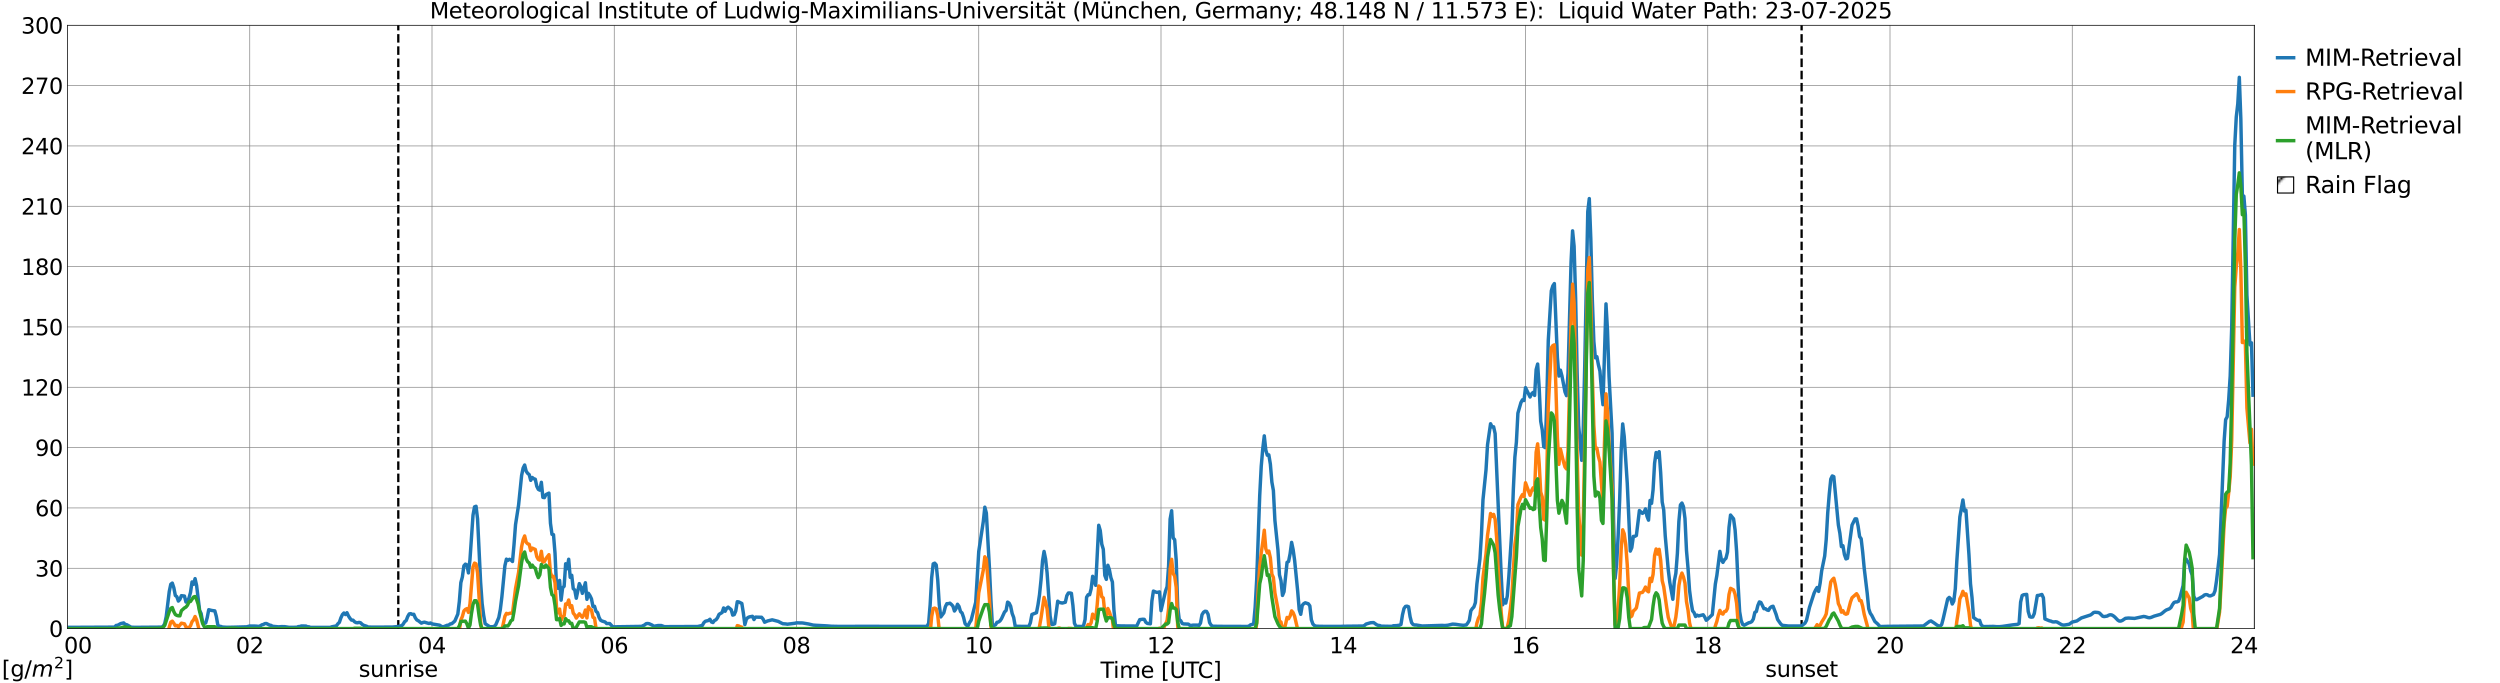 <?xml version="1.0" encoding="utf-8" standalone="no"?>
<!DOCTYPE svg PUBLIC "-//W3C//DTD SVG 1.1//EN"
  "http://www.w3.org/Graphics/SVG/1.1/DTD/svg11.dtd">
<svg xmlns:xlink="http://www.w3.org/1999/xlink" width="1085.4pt" height="296.64pt" viewBox="0 0 1085.4 296.64" xmlns="http://www.w3.org/2000/svg" version="1.1">
 <defs>
  <style type="text/css">*{stroke-linejoin: round; stroke-linecap: butt}</style>
 </defs>
 <g id="figure_1">
  <g id="patch_1">
   <path d="M 0 296.64 
L 1085.4 296.64 
L 1085.4 0 
L 0 0 
z
" style="fill: #ffffff"/>
  </g>
  <g id="axes_1">
   <g id="patch_2">
    <path d="M 29.306 272.909 
L 978.814 272.909 
L 978.814 10.976 
L 29.306 10.976 
z
" style="fill: #ffffff"/>
   </g>
   <g id="patch_3">
    <path d="M 978.814 272.909 
L 978.814 272.909 
L 978.814 10.976 
L 978.814 10.976 
z
" clip-path="url(#p1d78fbb3f6)" style="fill: #d3d3d3; stroke: #d3d3d3; stroke-linejoin: miter"/>
   </g>
   <g id="matplotlib.axis_1">
    <g id="xtick_1">
     <g id="line2d_1">
      <path d="M 29.306 272.909 
L 29.306 10.976 
" clip-path="url(#p1d78fbb3f6)" style="fill: none; stroke: #808080; stroke-width: 0.3; stroke-linecap: square"/>
     </g>
     <g id="line2d_2"/>
     <g id="text_1">
      <!--    00 -->
      <g transform="translate(18.733 283.627) scale(0.095 -0.095)">
       <defs>
        <path id="DejaVuSans-20" transform="scale(0.016)"/>
        <path id="DejaVuSans-30" d="M 2034 4250 
Q 1547 4250 1301 3770 
Q 1056 3291 1056 2328 
Q 1056 1369 1301 889 
Q 1547 409 2034 409 
Q 2525 409 2770 889 
Q 3016 1369 3016 2328 
Q 3016 3291 2770 3770 
Q 2525 4250 2034 4250 
z
M 2034 4750 
Q 2819 4750 3233 4129 
Q 3647 3509 3647 2328 
Q 3647 1150 3233 529 
Q 2819 -91 2034 -91 
Q 1250 -91 836 529 
Q 422 1150 422 2328 
Q 422 3509 836 4129 
Q 1250 4750 2034 4750 
z
" transform="scale(0.016)"/>
       </defs>
       <use xlink:href="#DejaVuSans-20"/>
       <use xlink:href="#DejaVuSans-20" transform="translate(31.787 0)"/>
       <use xlink:href="#DejaVuSans-20" transform="translate(63.574 0)"/>
       <use xlink:href="#DejaVuSans-30" transform="translate(95.361 0)"/>
       <use xlink:href="#DejaVuSans-30" transform="translate(158.984 0)"/>
      </g>
     </g>
    </g>
    <g id="xtick_2">
     <g id="line2d_3">
      <path d="M 108.431 272.909 
L 108.431 10.976 
" clip-path="url(#p1d78fbb3f6)" style="fill: none; stroke: #808080; stroke-width: 0.3; stroke-linecap: square"/>
     </g>
     <g id="line2d_4"/>
     <g id="text_2">
      <!-- 02 -->
      <g transform="translate(102.387 283.627) scale(0.095 -0.095)">
       <defs>
        <path id="DejaVuSans-32" d="M 1228 531 
L 3431 531 
L 3431 0 
L 469 0 
L 469 531 
Q 828 903 1448 1529 
Q 2069 2156 2228 2338 
Q 2531 2678 2651 2914 
Q 2772 3150 2772 3378 
Q 2772 3750 2511 3984 
Q 2250 4219 1831 4219 
Q 1534 4219 1204 4116 
Q 875 4013 500 3803 
L 500 4441 
Q 881 4594 1212 4672 
Q 1544 4750 1819 4750 
Q 2544 4750 2975 4387 
Q 3406 4025 3406 3419 
Q 3406 3131 3298 2873 
Q 3191 2616 2906 2266 
Q 2828 2175 2409 1742 
Q 1991 1309 1228 531 
z
" transform="scale(0.016)"/>
       </defs>
       <use xlink:href="#DejaVuSans-30"/>
       <use xlink:href="#DejaVuSans-32" transform="translate(63.623 0)"/>
      </g>
     </g>
    </g>
    <g id="xtick_3">
     <g id="line2d_5">
      <path d="M 187.557 272.909 
L 187.557 10.976 
" clip-path="url(#p1d78fbb3f6)" style="fill: none; stroke: #808080; stroke-width: 0.3; stroke-linecap: square"/>
     </g>
     <g id="line2d_6"/>
     <g id="text_3">
      <!-- 04 -->
      <g transform="translate(181.513 283.627) scale(0.095 -0.095)">
       <defs>
        <path id="DejaVuSans-34" d="M 2419 4116 
L 825 1625 
L 2419 1625 
L 2419 4116 
z
M 2253 4666 
L 3047 4666 
L 3047 1625 
L 3713 1625 
L 3713 1100 
L 3047 1100 
L 3047 0 
L 2419 0 
L 2419 1100 
L 313 1100 
L 313 1709 
L 2253 4666 
z
" transform="scale(0.016)"/>
       </defs>
       <use xlink:href="#DejaVuSans-30"/>
       <use xlink:href="#DejaVuSans-34" transform="translate(63.623 0)"/>
      </g>
     </g>
    </g>
    <g id="xtick_4">
     <g id="line2d_7">
      <path d="M 266.683 272.909 
L 266.683 10.976 
" clip-path="url(#p1d78fbb3f6)" style="fill: none; stroke: #808080; stroke-width: 0.3; stroke-linecap: square"/>
     </g>
     <g id="line2d_8"/>
     <g id="text_4">
      <!-- 06 -->
      <g transform="translate(260.638 283.627) scale(0.095 -0.095)">
       <defs>
        <path id="DejaVuSans-36" d="M 2113 2584 
Q 1688 2584 1439 2293 
Q 1191 2003 1191 1497 
Q 1191 994 1439 701 
Q 1688 409 2113 409 
Q 2538 409 2786 701 
Q 3034 994 3034 1497 
Q 3034 2003 2786 2293 
Q 2538 2584 2113 2584 
z
M 3366 4563 
L 3366 3988 
Q 3128 4100 2886 4159 
Q 2644 4219 2406 4219 
Q 1781 4219 1451 3797 
Q 1122 3375 1075 2522 
Q 1259 2794 1537 2939 
Q 1816 3084 2150 3084 
Q 2853 3084 3261 2657 
Q 3669 2231 3669 1497 
Q 3669 778 3244 343 
Q 2819 -91 2113 -91 
Q 1303 -91 875 529 
Q 447 1150 447 2328 
Q 447 3434 972 4092 
Q 1497 4750 2381 4750 
Q 2619 4750 2861 4703 
Q 3103 4656 3366 4563 
z
" transform="scale(0.016)"/>
       </defs>
       <use xlink:href="#DejaVuSans-30"/>
       <use xlink:href="#DejaVuSans-36" transform="translate(63.623 0)"/>
      </g>
     </g>
    </g>
    <g id="xtick_5">
     <g id="line2d_9">
      <path d="M 345.808 272.909 
L 345.808 10.976 
" clip-path="url(#p1d78fbb3f6)" style="fill: none; stroke: #808080; stroke-width: 0.3; stroke-linecap: square"/>
     </g>
     <g id="line2d_10"/>
     <g id="text_5">
      <!-- 08 -->
      <g transform="translate(339.764 283.627) scale(0.095 -0.095)">
       <defs>
        <path id="DejaVuSans-38" d="M 2034 2216 
Q 1584 2216 1326 1975 
Q 1069 1734 1069 1313 
Q 1069 891 1326 650 
Q 1584 409 2034 409 
Q 2484 409 2743 651 
Q 3003 894 3003 1313 
Q 3003 1734 2745 1975 
Q 2488 2216 2034 2216 
z
M 1403 2484 
Q 997 2584 770 2862 
Q 544 3141 544 3541 
Q 544 4100 942 4425 
Q 1341 4750 2034 4750 
Q 2731 4750 3128 4425 
Q 3525 4100 3525 3541 
Q 3525 3141 3298 2862 
Q 3072 2584 2669 2484 
Q 3125 2378 3379 2068 
Q 3634 1759 3634 1313 
Q 3634 634 3220 271 
Q 2806 -91 2034 -91 
Q 1263 -91 848 271 
Q 434 634 434 1313 
Q 434 1759 690 2068 
Q 947 2378 1403 2484 
z
M 1172 3481 
Q 1172 3119 1398 2916 
Q 1625 2713 2034 2713 
Q 2441 2713 2670 2916 
Q 2900 3119 2900 3481 
Q 2900 3844 2670 4047 
Q 2441 4250 2034 4250 
Q 1625 4250 1398 4047 
Q 1172 3844 1172 3481 
z
" transform="scale(0.016)"/>
       </defs>
       <use xlink:href="#DejaVuSans-30"/>
       <use xlink:href="#DejaVuSans-38" transform="translate(63.623 0)"/>
      </g>
     </g>
    </g>
    <g id="xtick_6">
     <g id="line2d_11">
      <path d="M 424.934 272.909 
L 424.934 10.976 
" clip-path="url(#p1d78fbb3f6)" style="fill: none; stroke: #808080; stroke-width: 0.3; stroke-linecap: square"/>
     </g>
     <g id="line2d_12"/>
     <g id="text_6">
      <!-- 10 -->
      <g transform="translate(418.89 283.627) scale(0.095 -0.095)">
       <defs>
        <path id="DejaVuSans-31" d="M 794 531 
L 1825 531 
L 1825 4091 
L 703 3866 
L 703 4441 
L 1819 4666 
L 2450 4666 
L 2450 531 
L 3481 531 
L 3481 0 
L 794 0 
L 794 531 
z
" transform="scale(0.016)"/>
       </defs>
       <use xlink:href="#DejaVuSans-31"/>
       <use xlink:href="#DejaVuSans-30" transform="translate(63.623 0)"/>
      </g>
     </g>
    </g>
    <g id="xtick_7">
     <g id="line2d_13">
      <path d="M 504.06 272.909 
L 504.06 10.976 
" clip-path="url(#p1d78fbb3f6)" style="fill: none; stroke: #808080; stroke-width: 0.3; stroke-linecap: square"/>
     </g>
     <g id="line2d_14"/>
     <g id="text_7">
      <!-- 12 -->
      <g transform="translate(498.015 283.627) scale(0.095 -0.095)">
       <use xlink:href="#DejaVuSans-31"/>
       <use xlink:href="#DejaVuSans-32" transform="translate(63.623 0)"/>
      </g>
     </g>
    </g>
    <g id="xtick_8">
     <g id="line2d_15">
      <path d="M 583.185 272.909 
L 583.185 10.976 
" clip-path="url(#p1d78fbb3f6)" style="fill: none; stroke: #808080; stroke-width: 0.3; stroke-linecap: square"/>
     </g>
     <g id="line2d_16"/>
     <g id="text_8">
      <!-- 14 -->
      <g transform="translate(577.141 283.627) scale(0.095 -0.095)">
       <use xlink:href="#DejaVuSans-31"/>
       <use xlink:href="#DejaVuSans-34" transform="translate(63.623 0)"/>
      </g>
     </g>
    </g>
    <g id="xtick_9">
     <g id="line2d_17">
      <path d="M 662.311 272.909 
L 662.311 10.976 
" clip-path="url(#p1d78fbb3f6)" style="fill: none; stroke: #808080; stroke-width: 0.3; stroke-linecap: square"/>
     </g>
     <g id="line2d_18"/>
     <g id="text_9">
      <!-- 16 -->
      <g transform="translate(656.267 283.627) scale(0.095 -0.095)">
       <use xlink:href="#DejaVuSans-31"/>
       <use xlink:href="#DejaVuSans-36" transform="translate(63.623 0)"/>
      </g>
     </g>
    </g>
    <g id="xtick_10">
     <g id="line2d_19">
      <path d="M 741.437 272.909 
L 741.437 10.976 
" clip-path="url(#p1d78fbb3f6)" style="fill: none; stroke: #808080; stroke-width: 0.3; stroke-linecap: square"/>
     </g>
     <g id="line2d_20"/>
     <g id="text_10">
      <!-- 18 -->
      <g transform="translate(735.392 283.627) scale(0.095 -0.095)">
       <use xlink:href="#DejaVuSans-31"/>
       <use xlink:href="#DejaVuSans-38" transform="translate(63.623 0)"/>
      </g>
     </g>
    </g>
    <g id="xtick_11">
     <g id="line2d_21">
      <path d="M 820.562 272.909 
L 820.562 10.976 
" clip-path="url(#p1d78fbb3f6)" style="fill: none; stroke: #808080; stroke-width: 0.3; stroke-linecap: square"/>
     </g>
     <g id="line2d_22"/>
     <g id="text_11">
      <!-- 20 -->
      <g transform="translate(814.518 283.627) scale(0.095 -0.095)">
       <use xlink:href="#DejaVuSans-32"/>
       <use xlink:href="#DejaVuSans-30" transform="translate(63.623 0)"/>
      </g>
     </g>
    </g>
    <g id="xtick_12">
     <g id="line2d_23">
      <path d="M 899.688 272.909 
L 899.688 10.976 
" clip-path="url(#p1d78fbb3f6)" style="fill: none; stroke: #808080; stroke-width: 0.3; stroke-linecap: square"/>
     </g>
     <g id="line2d_24"/>
     <g id="text_12">
      <!-- 22 -->
      <g transform="translate(893.644 283.627) scale(0.095 -0.095)">
       <use xlink:href="#DejaVuSans-32"/>
       <use xlink:href="#DejaVuSans-32" transform="translate(63.623 0)"/>
      </g>
     </g>
    </g>
    <g id="xtick_13">
     <g id="line2d_25">
      <path d="M 978.814 272.909 
L 978.814 10.976 
" clip-path="url(#p1d78fbb3f6)" style="fill: none; stroke: #808080; stroke-width: 0.3; stroke-linecap: square"/>
     </g>
     <g id="line2d_26"/>
     <g id="text_13">
      <!-- 24    -->
      <g transform="translate(968.241 283.627) scale(0.095 -0.095)">
       <use xlink:href="#DejaVuSans-32"/>
       <use xlink:href="#DejaVuSans-34" transform="translate(63.623 0)"/>
       <use xlink:href="#DejaVuSans-20" transform="translate(127.246 0)"/>
       <use xlink:href="#DejaVuSans-20" transform="translate(159.033 0)"/>
       <use xlink:href="#DejaVuSans-20" transform="translate(190.82 0)"/>
      </g>
     </g>
    </g>
    <g id="text_14">
     <!-- Time [UTC] -->
     <g transform="translate(477.806 294.322) scale(0.095 -0.095)">
      <defs>
       <path id="DejaVuSans-54" d="M -19 4666 
L 3928 4666 
L 3928 4134 
L 2272 4134 
L 2272 0 
L 1638 0 
L 1638 4134 
L -19 4134 
L -19 4666 
z
" transform="scale(0.016)"/>
       <path id="DejaVuSans-69" d="M 603 3500 
L 1178 3500 
L 1178 0 
L 603 0 
L 603 3500 
z
M 603 4863 
L 1178 4863 
L 1178 4134 
L 603 4134 
L 603 4863 
z
" transform="scale(0.016)"/>
       <path id="DejaVuSans-6d" d="M 3328 2828 
Q 3544 3216 3844 3400 
Q 4144 3584 4550 3584 
Q 5097 3584 5394 3201 
Q 5691 2819 5691 2113 
L 5691 0 
L 5113 0 
L 5113 2094 
Q 5113 2597 4934 2840 
Q 4756 3084 4391 3084 
Q 3944 3084 3684 2787 
Q 3425 2491 3425 1978 
L 3425 0 
L 2847 0 
L 2847 2094 
Q 2847 2600 2669 2842 
Q 2491 3084 2119 3084 
Q 1678 3084 1418 2786 
Q 1159 2488 1159 1978 
L 1159 0 
L 581 0 
L 581 3500 
L 1159 3500 
L 1159 2956 
Q 1356 3278 1631 3431 
Q 1906 3584 2284 3584 
Q 2666 3584 2933 3390 
Q 3200 3197 3328 2828 
z
" transform="scale(0.016)"/>
       <path id="DejaVuSans-65" d="M 3597 1894 
L 3597 1613 
L 953 1613 
Q 991 1019 1311 708 
Q 1631 397 2203 397 
Q 2534 397 2845 478 
Q 3156 559 3463 722 
L 3463 178 
Q 3153 47 2828 -22 
Q 2503 -91 2169 -91 
Q 1331 -91 842 396 
Q 353 884 353 1716 
Q 353 2575 817 3079 
Q 1281 3584 2069 3584 
Q 2775 3584 3186 3129 
Q 3597 2675 3597 1894 
z
M 3022 2063 
Q 3016 2534 2758 2815 
Q 2500 3097 2075 3097 
Q 1594 3097 1305 2825 
Q 1016 2553 972 2059 
L 3022 2063 
z
" transform="scale(0.016)"/>
       <path id="DejaVuSans-5b" d="M 550 4863 
L 1875 4863 
L 1875 4416 
L 1125 4416 
L 1125 -397 
L 1875 -397 
L 1875 -844 
L 550 -844 
L 550 4863 
z
" transform="scale(0.016)"/>
       <path id="DejaVuSans-55" d="M 556 4666 
L 1191 4666 
L 1191 1831 
Q 1191 1081 1462 751 
Q 1734 422 2344 422 
Q 2950 422 3222 751 
Q 3494 1081 3494 1831 
L 3494 4666 
L 4128 4666 
L 4128 1753 
Q 4128 841 3676 375 
Q 3225 -91 2344 -91 
Q 1459 -91 1007 375 
Q 556 841 556 1753 
L 556 4666 
z
" transform="scale(0.016)"/>
       <path id="DejaVuSans-43" d="M 4122 4306 
L 4122 3641 
Q 3803 3938 3442 4084 
Q 3081 4231 2675 4231 
Q 1875 4231 1450 3742 
Q 1025 3253 1025 2328 
Q 1025 1406 1450 917 
Q 1875 428 2675 428 
Q 3081 428 3442 575 
Q 3803 722 4122 1019 
L 4122 359 
Q 3791 134 3420 21 
Q 3050 -91 2638 -91 
Q 1578 -91 968 557 
Q 359 1206 359 2328 
Q 359 3453 968 4101 
Q 1578 4750 2638 4750 
Q 3056 4750 3426 4639 
Q 3797 4528 4122 4306 
z
" transform="scale(0.016)"/>
       <path id="DejaVuSans-5d" d="M 1947 4863 
L 1947 -844 
L 622 -844 
L 622 -397 
L 1369 -397 
L 1369 4416 
L 622 4416 
L 622 4863 
L 1947 4863 
z
" transform="scale(0.016)"/>
      </defs>
      <use xlink:href="#DejaVuSans-54"/>
      <use xlink:href="#DejaVuSans-69" transform="translate(57.959 0)"/>
      <use xlink:href="#DejaVuSans-6d" transform="translate(85.742 0)"/>
      <use xlink:href="#DejaVuSans-65" transform="translate(183.154 0)"/>
      <use xlink:href="#DejaVuSans-20" transform="translate(244.678 0)"/>
      <use xlink:href="#DejaVuSans-5b" transform="translate(276.465 0)"/>
      <use xlink:href="#DejaVuSans-55" transform="translate(315.479 0)"/>
      <use xlink:href="#DejaVuSans-54" transform="translate(388.672 0)"/>
      <use xlink:href="#DejaVuSans-43" transform="translate(443.881 0)"/>
      <use xlink:href="#DejaVuSans-5d" transform="translate(513.705 0)"/>
     </g>
    </g>
   </g>
   <g id="matplotlib.axis_2">
    <g id="ytick_1">
     <g id="line2d_27">
      <path d="M 29.306 272.909 
L 978.814 272.909 
" clip-path="url(#p1d78fbb3f6)" style="fill: none; stroke: #808080; stroke-width: 0.3; stroke-linecap: square"/>
     </g>
     <g id="line2d_28"/>
     <g id="text_15">
      <!-- 0 -->
      <g transform="translate(21.261 276.518) scale(0.095 -0.095)">
       <use xlink:href="#DejaVuSans-30"/>
      </g>
     </g>
    </g>
    <g id="ytick_2">
     <g id="line2d_29">
      <path d="M 29.306 246.715 
L 978.814 246.715 
" clip-path="url(#p1d78fbb3f6)" style="fill: none; stroke: #808080; stroke-width: 0.3; stroke-linecap: square"/>
     </g>
     <g id="line2d_30"/>
     <g id="text_16">
      <!-- 30 -->
      <g transform="translate(15.217 250.325) scale(0.095 -0.095)">
       <defs>
        <path id="DejaVuSans-33" d="M 2597 2516 
Q 3050 2419 3304 2112 
Q 3559 1806 3559 1356 
Q 3559 666 3084 287 
Q 2609 -91 1734 -91 
Q 1441 -91 1130 -33 
Q 819 25 488 141 
L 488 750 
Q 750 597 1062 519 
Q 1375 441 1716 441 
Q 2309 441 2620 675 
Q 2931 909 2931 1356 
Q 2931 1769 2642 2001 
Q 2353 2234 1838 2234 
L 1294 2234 
L 1294 2753 
L 1863 2753 
Q 2328 2753 2575 2939 
Q 2822 3125 2822 3475 
Q 2822 3834 2567 4026 
Q 2313 4219 1838 4219 
Q 1578 4219 1281 4162 
Q 984 4106 628 3988 
L 628 4550 
Q 988 4650 1302 4700 
Q 1616 4750 1894 4750 
Q 2613 4750 3031 4423 
Q 3450 4097 3450 3541 
Q 3450 3153 3228 2886 
Q 3006 2619 2597 2516 
z
" transform="scale(0.016)"/>
       </defs>
       <use xlink:href="#DejaVuSans-33"/>
       <use xlink:href="#DejaVuSans-30" transform="translate(63.623 0)"/>
      </g>
     </g>
    </g>
    <g id="ytick_3">
     <g id="line2d_31">
      <path d="M 29.306 220.522 
L 978.814 220.522 
" clip-path="url(#p1d78fbb3f6)" style="fill: none; stroke: #808080; stroke-width: 0.3; stroke-linecap: square"/>
     </g>
     <g id="line2d_32"/>
     <g id="text_17">
      <!-- 60 -->
      <g transform="translate(15.217 224.131) scale(0.095 -0.095)">
       <use xlink:href="#DejaVuSans-36"/>
       <use xlink:href="#DejaVuSans-30" transform="translate(63.623 0)"/>
      </g>
     </g>
    </g>
    <g id="ytick_4">
     <g id="line2d_33">
      <path d="M 29.306 194.329 
L 978.814 194.329 
" clip-path="url(#p1d78fbb3f6)" style="fill: none; stroke: #808080; stroke-width: 0.3; stroke-linecap: square"/>
     </g>
     <g id="line2d_34"/>
     <g id="text_18">
      <!-- 90 -->
      <g transform="translate(15.217 197.938) scale(0.095 -0.095)">
       <defs>
        <path id="DejaVuSans-39" d="M 703 97 
L 703 672 
Q 941 559 1184 500 
Q 1428 441 1663 441 
Q 2288 441 2617 861 
Q 2947 1281 2994 2138 
Q 2813 1869 2534 1725 
Q 2256 1581 1919 1581 
Q 1219 1581 811 2004 
Q 403 2428 403 3163 
Q 403 3881 828 4315 
Q 1253 4750 1959 4750 
Q 2769 4750 3195 4129 
Q 3622 3509 3622 2328 
Q 3622 1225 3098 567 
Q 2575 -91 1691 -91 
Q 1453 -91 1209 -44 
Q 966 3 703 97 
z
M 1959 2075 
Q 2384 2075 2632 2365 
Q 2881 2656 2881 3163 
Q 2881 3666 2632 3958 
Q 2384 4250 1959 4250 
Q 1534 4250 1286 3958 
Q 1038 3666 1038 3163 
Q 1038 2656 1286 2365 
Q 1534 2075 1959 2075 
z
" transform="scale(0.016)"/>
       </defs>
       <use xlink:href="#DejaVuSans-39"/>
       <use xlink:href="#DejaVuSans-30" transform="translate(63.623 0)"/>
      </g>
     </g>
    </g>
    <g id="ytick_5">
     <g id="line2d_35">
      <path d="M 29.306 168.136 
L 978.814 168.136 
" clip-path="url(#p1d78fbb3f6)" style="fill: none; stroke: #808080; stroke-width: 0.3; stroke-linecap: square"/>
     </g>
     <g id="line2d_36"/>
     <g id="text_19">
      <!-- 120 -->
      <g transform="translate(9.173 171.745) scale(0.095 -0.095)">
       <use xlink:href="#DejaVuSans-31"/>
       <use xlink:href="#DejaVuSans-32" transform="translate(63.623 0)"/>
       <use xlink:href="#DejaVuSans-30" transform="translate(127.246 0)"/>
      </g>
     </g>
    </g>
    <g id="ytick_6">
     <g id="line2d_37">
      <path d="M 29.306 141.942 
L 978.814 141.942 
" clip-path="url(#p1d78fbb3f6)" style="fill: none; stroke: #808080; stroke-width: 0.3; stroke-linecap: square"/>
     </g>
     <g id="line2d_38"/>
     <g id="text_20">
      <!-- 150 -->
      <g transform="translate(9.173 145.551) scale(0.095 -0.095)">
       <defs>
        <path id="DejaVuSans-35" d="M 691 4666 
L 3169 4666 
L 3169 4134 
L 1269 4134 
L 1269 2991 
Q 1406 3038 1543 3061 
Q 1681 3084 1819 3084 
Q 2600 3084 3056 2656 
Q 3513 2228 3513 1497 
Q 3513 744 3044 326 
Q 2575 -91 1722 -91 
Q 1428 -91 1123 -41 
Q 819 9 494 109 
L 494 744 
Q 775 591 1075 516 
Q 1375 441 1709 441 
Q 2250 441 2565 725 
Q 2881 1009 2881 1497 
Q 2881 1984 2565 2268 
Q 2250 2553 1709 2553 
Q 1456 2553 1204 2497 
Q 953 2441 691 2322 
L 691 4666 
z
" transform="scale(0.016)"/>
       </defs>
       <use xlink:href="#DejaVuSans-31"/>
       <use xlink:href="#DejaVuSans-35" transform="translate(63.623 0)"/>
       <use xlink:href="#DejaVuSans-30" transform="translate(127.246 0)"/>
      </g>
     </g>
    </g>
    <g id="ytick_7">
     <g id="line2d_39">
      <path d="M 29.306 115.749 
L 978.814 115.749 
" clip-path="url(#p1d78fbb3f6)" style="fill: none; stroke: #808080; stroke-width: 0.3; stroke-linecap: square"/>
     </g>
     <g id="line2d_40"/>
     <g id="text_21">
      <!-- 180 -->
      <g transform="translate(9.173 119.358) scale(0.095 -0.095)">
       <use xlink:href="#DejaVuSans-31"/>
       <use xlink:href="#DejaVuSans-38" transform="translate(63.623 0)"/>
       <use xlink:href="#DejaVuSans-30" transform="translate(127.246 0)"/>
      </g>
     </g>
    </g>
    <g id="ytick_8">
     <g id="line2d_41">
      <path d="M 29.306 89.556 
L 978.814 89.556 
" clip-path="url(#p1d78fbb3f6)" style="fill: none; stroke: #808080; stroke-width: 0.3; stroke-linecap: square"/>
     </g>
     <g id="line2d_42"/>
     <g id="text_22">
      <!-- 210 -->
      <g transform="translate(9.173 93.165) scale(0.095 -0.095)">
       <use xlink:href="#DejaVuSans-32"/>
       <use xlink:href="#DejaVuSans-31" transform="translate(63.623 0)"/>
       <use xlink:href="#DejaVuSans-30" transform="translate(127.246 0)"/>
      </g>
     </g>
    </g>
    <g id="ytick_9">
     <g id="line2d_43">
      <path d="M 29.306 63.362 
L 978.814 63.362 
" clip-path="url(#p1d78fbb3f6)" style="fill: none; stroke: #808080; stroke-width: 0.3; stroke-linecap: square"/>
     </g>
     <g id="line2d_44"/>
     <g id="text_23">
      <!-- 240 -->
      <g transform="translate(9.173 66.972) scale(0.095 -0.095)">
       <use xlink:href="#DejaVuSans-32"/>
       <use xlink:href="#DejaVuSans-34" transform="translate(63.623 0)"/>
       <use xlink:href="#DejaVuSans-30" transform="translate(127.246 0)"/>
      </g>
     </g>
    </g>
    <g id="ytick_10">
     <g id="line2d_45">
      <path d="M 29.306 37.169 
L 978.814 37.169 
" clip-path="url(#p1d78fbb3f6)" style="fill: none; stroke: #808080; stroke-width: 0.3; stroke-linecap: square"/>
     </g>
     <g id="line2d_46"/>
     <g id="text_24">
      <!-- 270 -->
      <g transform="translate(9.173 40.778) scale(0.095 -0.095)">
       <defs>
        <path id="DejaVuSans-37" d="M 525 4666 
L 3525 4666 
L 3525 4397 
L 1831 0 
L 1172 0 
L 2766 4134 
L 525 4134 
L 525 4666 
z
" transform="scale(0.016)"/>
       </defs>
       <use xlink:href="#DejaVuSans-32"/>
       <use xlink:href="#DejaVuSans-37" transform="translate(63.623 0)"/>
       <use xlink:href="#DejaVuSans-30" transform="translate(127.246 0)"/>
      </g>
     </g>
    </g>
    <g id="ytick_11">
     <g id="line2d_47">
      <path d="M 29.306 10.976 
L 978.814 10.976 
" clip-path="url(#p1d78fbb3f6)" style="fill: none; stroke: #808080; stroke-width: 0.3; stroke-linecap: square"/>
     </g>
     <g id="line2d_48"/>
     <g id="text_25">
      <!-- 300 -->
      <g transform="translate(9.173 14.585) scale(0.095 -0.095)">
       <use xlink:href="#DejaVuSans-33"/>
       <use xlink:href="#DejaVuSans-30" transform="translate(63.623 0)"/>
       <use xlink:href="#DejaVuSans-30" transform="translate(127.246 0)"/>
      </g>
     </g>
    </g>
   </g>
   <g id="line2d_49">
    <path d="M 172.919 272.909 
L 172.919 10.976 
" clip-path="url(#p1d78fbb3f6)" style="fill: none; stroke-dasharray: 3.7,1.6; stroke-dashoffset: 0; stroke: #000000"/>
   </g>
   <g id="line2d_50">
    <path d="M 782.186 272.909 
L 782.186 10.976 
" clip-path="url(#p1d78fbb3f6)" style="fill: none; stroke-dasharray: 3.7,1.6; stroke-dashoffset: 0; stroke: #000000"/>
   </g>
   <g id="line2d_51">
    <path d="M 29.306 272.372 
L 49.747 272.274 
L 50.406 271.554 
L 51.065 271.477 
L 52.384 270.742 
L 53.703 270.446 
L 54.362 271.122 
L 55.022 271.212 
L 57 272.328 
L 58.978 272.363 
L 70.187 272.274 
L 70.847 271.888 
L 71.506 270.795 
L 72.166 267.696 
L 73.484 256.821 
L 74.144 253.667 
L 74.803 253.159 
L 75.462 255.169 
L 76.122 258.539 
L 76.781 259.059 
L 77.441 260.955 
L 78.1 260.244 
L 78.759 258.617 
L 80.078 258.784 
L 80.737 261.387 
L 81.397 260.938 
L 82.056 259.631 
L 82.716 257.16 
L 83.375 252.659 
L 84.034 253.689 
L 84.694 251.228 
L 85.353 254.202 
L 86.672 265.04 
L 87.331 266.388 
L 87.991 270.297 
L 88.65 270.701 
L 89.309 270.447 
L 89.969 268.118 
L 90.628 264.711 
L 91.947 265.041 
L 93.266 265.223 
L 93.925 267.654 
L 94.584 271.467 
L 95.244 271.886 
L 95.903 271.981 
L 96.563 272.228 
L 98.541 272.347 
L 101.178 272.303 
L 107.113 272.138 
L 108.431 271.792 
L 111.069 271.829 
L 112.388 271.968 
L 113.047 271.69 
L 113.707 271.277 
L 114.366 271.113 
L 115.025 270.736 
L 115.685 270.713 
L 117.003 271.385 
L 117.663 271.512 
L 118.322 271.908 
L 120.96 272.149 
L 122.278 272.051 
L 123.597 272.069 
L 125.575 272.375 
L 128.872 272.332 
L 129.532 272.035 
L 130.191 272.02 
L 130.85 271.766 
L 132.829 271.813 
L 133.488 272.122 
L 134.147 272.14 
L 134.807 272.395 
L 143.379 272.392 
L 144.038 272.133 
L 146.016 271.752 
L 146.676 270.841 
L 147.335 270.211 
L 147.994 268.261 
L 148.654 266.84 
L 149.313 266.15 
L 149.972 266.809 
L 150.632 266.018 
L 151.291 267.435 
L 151.951 268.455 
L 152.61 269.226 
L 153.269 269.256 
L 153.929 269.941 
L 154.588 270.316 
L 155.247 270.379 
L 155.907 270.211 
L 156.566 270.397 
L 157.226 271.064 
L 157.885 271.476 
L 159.204 271.909 
L 159.863 272.246 
L 163.16 272.285 
L 170.413 272.233 
L 173.051 271.984 
L 173.71 271.745 
L 174.37 271.706 
L 175.029 271.004 
L 175.688 269.899 
L 176.348 269.424 
L 177.007 267.694 
L 177.666 266.548 
L 178.326 266.412 
L 178.985 266.752 
L 179.645 266.694 
L 180.304 268.227 
L 180.963 269.158 
L 181.623 269.504 
L 182.941 270.546 
L 183.601 270.265 
L 184.26 270.119 
L 186.238 270.695 
L 186.898 270.474 
L 187.557 270.87 
L 190.854 271.43 
L 191.513 271.867 
L 192.173 272.151 
L 192.832 272.002 
L 194.151 271.462 
L 194.81 271.417 
L 195.47 270.875 
L 196.129 270.806 
L 197.448 269.654 
L 198.767 266.609 
L 199.426 261.122 
L 200.085 252.954 
L 200.745 250.473 
L 201.404 245.659 
L 202.063 244.932 
L 202.723 245.274 
L 203.382 248.731 
L 204.042 242.939 
L 205.36 223.689 
L 206.02 220.061 
L 206.679 219.806 
L 207.339 225.305 
L 208.657 252.714 
L 209.317 262.031 
L 209.976 267.085 
L 210.635 270.787 
L 212.614 272.096 
L 213.932 272.088 
L 214.592 271.927 
L 215.251 271.235 
L 216.57 268.1 
L 217.229 264.555 
L 217.889 259.168 
L 219.207 245.613 
L 219.867 242.76 
L 220.526 243.289 
L 221.186 242.827 
L 221.845 243.105 
L 222.504 243.777 
L 223.164 236.43 
L 223.823 227.766 
L 225.142 219.316 
L 226.461 206.429 
L 227.12 203.232 
L 227.779 201.894 
L 228.439 204.574 
L 229.098 205.518 
L 229.757 206.042 
L 230.417 208.541 
L 231.076 207.308 
L 231.736 207.846 
L 232.395 208.059 
L 233.054 211.122 
L 233.714 212.468 
L 234.373 212.812 
L 235.033 209.402 
L 235.692 215.93 
L 236.351 216.052 
L 237.011 214.742 
L 238.329 214.09 
L 238.989 227.204 
L 239.648 231.974 
L 240.308 232.137 
L 240.967 240.212 
L 241.626 254.522 
L 242.286 255.434 
L 242.945 251.998 
L 243.604 260.565 
L 244.264 255.189 
L 244.923 254.534 
L 245.583 244.767 
L 246.242 246.904 
L 246.901 242.81 
L 247.561 250.664 
L 248.22 249.773 
L 248.88 255.568 
L 249.539 256.154 
L 250.198 259.723 
L 251.517 253.384 
L 252.176 254.741 
L 252.836 257.615 
L 254.155 253.007 
L 254.814 260.203 
L 255.473 257.596 
L 256.133 258.595 
L 256.792 260.006 
L 257.451 263.351 
L 258.111 263.232 
L 258.77 265.439 
L 259.43 265.943 
L 260.089 268.055 
L 260.748 269.286 
L 261.408 269.641 
L 262.726 270.046 
L 263.386 270.73 
L 264.705 270.711 
L 266.023 272.144 
L 278.552 271.95 
L 279.87 271.317 
L 280.53 270.77 
L 281.189 270.692 
L 281.849 270.804 
L 283.167 271.408 
L 283.827 271.9 
L 285.805 271.566 
L 287.124 271.59 
L 288.442 272.066 
L 302.949 272.001 
L 304.927 271.538 
L 305.586 270.343 
L 306.246 269.716 
L 307.564 269.388 
L 308.224 268.862 
L 308.883 270.038 
L 309.543 270.282 
L 310.202 269.382 
L 310.861 269.085 
L 311.521 268.192 
L 312.18 266.723 
L 313.499 265.936 
L 314.158 263.95 
L 314.818 265.385 
L 315.477 264.106 
L 316.136 263.595 
L 317.455 264.688 
L 318.114 267.055 
L 318.774 266.825 
L 319.433 265.28 
L 320.093 261.243 
L 320.752 261.335 
L 322.071 262.001 
L 322.73 266.121 
L 323.39 271.172 
L 324.049 268.829 
L 324.708 268.108 
L 325.368 267.826 
L 326.686 267.583 
L 327.346 268.985 
L 328.005 267.922 
L 330.643 268.003 
L 331.302 268.785 
L 331.961 270.152 
L 333.28 269.585 
L 335.258 269.105 
L 337.896 269.787 
L 339.215 270.486 
L 339.874 270.79 
L 341.193 270.89 
L 341.852 271.003 
L 345.149 270.594 
L 345.808 270.42 
L 348.446 270.47 
L 351.083 270.92 
L 353.062 271.391 
L 354.38 271.482 
L 358.996 271.73 
L 360.974 271.886 
L 364.271 271.957 
L 374.821 271.932 
L 401.856 271.965 
L 402.515 271.831 
L 403.175 270.607 
L 403.834 262.563 
L 404.493 250.795 
L 405.153 244.819 
L 405.812 244.501 
L 406.471 245.246 
L 407.131 251.843 
L 407.79 262.51 
L 408.45 267.844 
L 409.768 266.054 
L 410.428 263.424 
L 411.087 262.086 
L 411.746 262.1 
L 412.406 261.872 
L 413.065 262.433 
L 413.725 263.163 
L 414.384 265.273 
L 415.043 264.311 
L 415.703 262.344 
L 416.362 263.285 
L 417.022 265.524 
L 417.681 266.121 
L 418.34 268.042 
L 419 270.764 
L 419.659 271.498 
L 420.318 271.641 
L 420.978 270.25 
L 421.637 269.241 
L 423.615 261.471 
L 424.934 239.43 
L 426.912 226.406 
L 427.572 220.202 
L 428.231 222.74 
L 429.55 246.215 
L 430.209 260.368 
L 430.869 271.631 
L 431.528 271.54 
L 432.187 271.295 
L 432.847 270.186 
L 433.506 270.05 
L 434.165 269.561 
L 434.825 268.589 
L 436.144 265.684 
L 436.803 265.066 
L 437.462 261.424 
L 438.122 261.853 
L 438.781 263.191 
L 439.44 266.342 
L 440.1 268.09 
L 440.759 271.869 
L 442.078 271.931 
L 446.694 271.97 
L 447.353 270.342 
L 448.012 266.777 
L 449.991 266 
L 450.65 262.623 
L 451.309 258.21 
L 451.969 251.811 
L 452.628 243.516 
L 453.287 239.413 
L 453.947 242.681 
L 454.606 248.7 
L 455.925 267.501 
L 456.584 271.081 
L 457.244 271.08 
L 457.903 270.806 
L 459.222 261.014 
L 459.881 261.552 
L 461.2 261.82 
L 462.519 261.478 
L 463.178 258.628 
L 463.838 257.47 
L 464.497 257.443 
L 465.156 257.593 
L 465.816 262.879 
L 466.475 270.571 
L 467.134 271.927 
L 469.772 271.995 
L 470.431 271.645 
L 471.091 268.982 
L 471.75 259.31 
L 472.409 258.22 
L 473.069 258.206 
L 473.728 255.667 
L 474.388 250.213 
L 475.706 254.128 
L 477.025 228.056 
L 477.685 230.341 
L 478.344 236.253 
L 479.003 238.463 
L 479.663 249.83 
L 480.322 251.533 
L 480.981 245.415 
L 481.641 247.31 
L 482.3 250.76 
L 482.96 252.691 
L 483.619 264.739 
L 484.278 271.38 
L 484.938 271.684 
L 486.916 271.753 
L 489.553 271.776 
L 493.51 271.803 
L 494.828 269.024 
L 496.147 268.855 
L 496.807 268.905 
L 497.466 270.171 
L 498.125 270.659 
L 499.444 270.831 
L 500.103 260.921 
L 500.763 256.624 
L 502.082 257.164 
L 502.741 257.166 
L 503.4 256.976 
L 504.06 265.101 
L 506.038 256.568 
L 506.697 254.721 
L 507.357 245.69 
L 508.016 225.389 
L 508.675 221.747 
L 509.335 233.537 
L 509.994 234.314 
L 510.654 243.099 
L 511.313 263.503 
L 511.972 268.973 
L 512.632 269.509 
L 513.291 270.699 
L 513.95 270.889 
L 515.929 270.969 
L 516.588 271.471 
L 517.247 271.542 
L 517.907 271.412 
L 519.885 271.405 
L 520.544 271.56 
L 521.204 270.519 
L 521.863 266.883 
L 522.522 265.822 
L 523.182 265.381 
L 523.841 265.473 
L 524.501 266.691 
L 525.16 270.317 
L 525.819 271.405 
L 526.479 271.881 
L 529.776 271.937 
L 541.644 271.98 
L 542.304 271.774 
L 542.963 271.257 
L 544.282 270.922 
L 544.941 263.564 
L 545.601 251.726 
L 546.919 215.076 
L 547.579 202.432 
L 548.238 194.835 
L 548.898 189.235 
L 549.557 195.383 
L 550.216 197.64 
L 550.876 197.492 
L 551.535 201.48 
L 552.195 209.292 
L 552.854 212.978 
L 553.513 225.959 
L 554.832 238.763 
L 555.491 249.577 
L 556.151 252.119 
L 556.81 258.51 
L 557.47 256.888 
L 558.788 244.159 
L 559.448 243.763 
L 560.107 240.44 
L 560.766 235.483 
L 561.426 238.643 
L 562.085 243.388 
L 563.404 256.686 
L 564.063 264.652 
L 564.723 266.701 
L 565.382 262.821 
L 566.042 262.082 
L 566.701 261.709 
L 568.02 262.131 
L 568.679 263.055 
L 569.338 269.067 
L 569.998 270.924 
L 570.657 271.573 
L 571.317 271.857 
L 573.295 271.936 
L 581.867 271.966 
L 583.185 271.897 
L 591.757 271.799 
L 592.417 271.537 
L 593.076 270.951 
L 595.054 270.369 
L 596.373 270.296 
L 597.692 271.249 
L 598.351 271.511 
L 599.011 271.582 
L 599.67 271.856 
L 604.286 271.94 
L 604.945 271.678 
L 606.264 271.626 
L 607.582 271.441 
L 608.242 271.127 
L 608.901 266.938 
L 609.561 264.188 
L 610.22 263.284 
L 610.879 263.175 
L 611.539 263.443 
L 612.198 267.743 
L 612.858 270.327 
L 613.517 271.153 
L 614.176 271.35 
L 614.836 271.345 
L 617.473 271.782 
L 619.451 271.724 
L 626.045 271.517 
L 627.364 271.578 
L 628.683 271.434 
L 630.661 270.957 
L 631.98 271.047 
L 633.958 271.343 
L 635.276 271.491 
L 636.595 271.326 
L 637.255 270.47 
L 637.914 269.349 
L 638.573 265.209 
L 639.233 264.225 
L 639.892 263.537 
L 640.552 261.651 
L 641.211 253.548 
L 642.53 242.607 
L 643.189 232.131 
L 643.848 216.989 
L 645.167 203.987 
L 645.827 193.112 
L 647.145 183.974 
L 647.805 185.368 
L 648.464 185.302 
L 649.123 188.25 
L 651.761 249.743 
L 652.42 262.565 
L 653.08 260.418 
L 653.739 261.835 
L 654.399 258.78 
L 655.058 250.584 
L 656.377 230.435 
L 657.036 212.362 
L 657.695 198.49 
L 658.355 191.961 
L 659.014 179.371 
L 660.333 174.774 
L 660.992 173.582 
L 661.652 173.899 
L 662.311 168.311 
L 664.289 172.365 
L 664.949 171.002 
L 665.608 170.371 
L 666.267 171.675 
L 666.927 160.462 
L 667.586 158.052 
L 668.246 168.314 
L 668.905 182.905 
L 669.564 186.524 
L 670.224 193.933 
L 670.883 194.352 
L 671.542 174.968 
L 672.202 147.781 
L 673.521 126.263 
L 674.18 124.116 
L 674.839 123.119 
L 676.158 155.225 
L 676.817 163.261 
L 677.477 160.711 
L 678.136 163.233 
L 679.455 170.139 
L 680.114 171.774 
L 680.774 162.085 
L 682.092 113.772 
L 682.752 100.23 
L 683.411 106.916 
L 684.071 129.432 
L 684.73 161.774 
L 685.389 184.725 
L 686.708 199.859 
L 687.368 186.901 
L 688.027 158.721 
L 689.346 91.89 
L 690.005 86.219 
L 690.664 103.708 
L 691.324 130.104 
L 691.983 148.209 
L 692.643 155.342 
L 693.302 154.87 
L 693.961 158.37 
L 694.621 161.068 
L 695.28 169.361 
L 695.939 175.707 
L 697.258 131.935 
L 697.918 143.602 
L 698.577 163.397 
L 699.896 188.076 
L 700.555 226.232 
L 701.215 251.136 
L 701.874 245.049 
L 702.533 232.699 
L 703.193 216.866 
L 703.852 195.522 
L 704.511 184.06 
L 705.171 189.488 
L 706.49 209.824 
L 707.808 239.263 
L 708.468 237.743 
L 709.127 232.891 
L 709.786 232.85 
L 710.446 232.482 
L 711.765 221.662 
L 713.083 222.877 
L 713.743 222.42 
L 714.402 220.96 
L 715.062 224.139 
L 715.721 225.828 
L 716.38 217.278 
L 717.04 218.52 
L 717.699 212.615 
L 718.358 201.094 
L 719.018 196.477 
L 719.677 198.593 
L 720.337 196.104 
L 720.996 205.23 
L 721.655 217.942 
L 722.315 221.359 
L 722.974 232.613 
L 724.293 247.416 
L 724.952 252.82 
L 726.271 260.181 
L 726.93 252.257 
L 727.59 248.914 
L 728.249 240.294 
L 728.909 226.323 
L 729.568 219.22 
L 730.227 218.404 
L 730.887 219.972 
L 731.546 225.084 
L 732.205 239.032 
L 732.865 246.609 
L 733.524 256.222 
L 734.184 261.345 
L 734.843 265.191 
L 735.502 265.994 
L 736.162 267.666 
L 736.821 267.066 
L 737.48 267.406 
L 739.459 266.907 
L 740.118 267.882 
L 740.777 269.291 
L 741.437 268.774 
L 743.415 266.848 
L 744.734 253.549 
L 745.393 249.805 
L 746.712 239.379 
L 747.371 243.028 
L 748.031 244.166 
L 748.69 242.998 
L 749.349 242.393 
L 750.009 239.678 
L 750.668 228.937 
L 751.327 223.612 
L 752.646 225.264 
L 753.306 230.087 
L 753.965 239.452 
L 754.624 254.101 
L 755.284 265.558 
L 755.943 269.408 
L 756.602 271.095 
L 757.262 271.437 
L 759.24 270.386 
L 759.899 270.243 
L 760.559 269.872 
L 761.218 268.78 
L 761.878 265.892 
L 762.537 265.484 
L 763.196 262.867 
L 763.856 261.332 
L 764.515 261.585 
L 765.834 264.275 
L 766.493 264.271 
L 767.153 264.811 
L 767.812 265.008 
L 768.471 263.91 
L 769.131 263.389 
L 769.79 263.21 
L 771.109 266.717 
L 771.768 268.955 
L 773.087 270.839 
L 773.746 271.483 
L 776.384 271.773 
L 781.659 271.78 
L 782.318 271.62 
L 783.637 270.574 
L 784.296 269.338 
L 785.615 263.673 
L 787.593 257.558 
L 788.253 256.153 
L 788.912 255.077 
L 789.572 256.769 
L 790.231 253.126 
L 790.89 247.887 
L 792.209 241.399 
L 792.868 234.251 
L 793.528 222.631 
L 794.187 214.549 
L 794.847 208.013 
L 795.506 206.643 
L 796.165 206.958 
L 798.143 227.911 
L 798.803 231.55 
L 799.462 237.303 
L 800.122 236.935 
L 800.781 240.777 
L 801.44 242.65 
L 802.1 242.397 
L 804.078 227.97 
L 805.397 225.278 
L 806.056 225.285 
L 806.715 228.436 
L 807.375 232.982 
L 808.034 233.899 
L 808.694 239.615 
L 809.353 246.605 
L 810.672 257.619 
L 811.331 264.309 
L 811.99 266.234 
L 812.65 267.189 
L 813.969 269.8 
L 815.287 270.969 
L 815.947 271.76 
L 816.606 272.016 
L 819.244 271.936 
L 822.541 271.902 
L 835.069 271.783 
L 837.706 269.797 
L 838.366 269.594 
L 839.684 270.442 
L 841.003 271.415 
L 841.663 271.748 
L 842.322 271.835 
L 842.981 271.206 
L 843.641 268.704 
L 845.619 260.011 
L 846.278 259.374 
L 846.938 260.037 
L 847.597 262.226 
L 848.256 260.954 
L 848.916 255.575 
L 849.575 243.521 
L 850.894 224.429 
L 852.213 217.072 
L 852.872 221.876 
L 853.531 221.484 
L 854.85 241.006 
L 855.51 253.439 
L 856.169 259.449 
L 856.828 268.075 
L 858.147 269.051 
L 858.806 269.351 
L 859.466 269.332 
L 860.125 271.235 
L 860.785 271.895 
L 861.444 272.037 
L 863.422 272.002 
L 865.4 271.959 
L 866.719 272.064 
L 868.038 272.08 
L 869.357 271.953 
L 873.972 271.269 
L 875.95 271.065 
L 876.61 270.731 
L 877.269 261.412 
L 877.929 258.559 
L 878.588 258.214 
L 879.907 258.063 
L 880.566 265.47 
L 881.225 267.755 
L 881.885 267.964 
L 882.544 267.855 
L 883.204 266.378 
L 884.522 258.558 
L 885.182 258.49 
L 886.5 258.102 
L 887.16 259.553 
L 887.819 268.717 
L 889.797 269.535 
L 890.457 269.68 
L 891.116 269.972 
L 891.775 270.029 
L 892.435 269.934 
L 893.094 270.056 
L 895.072 271.215 
L 895.732 271.37 
L 896.391 271.358 
L 898.369 271.018 
L 899.688 270.068 
L 901.666 269.601 
L 903.644 268.288 
L 907.601 267.007 
L 908.26 266.555 
L 908.919 265.953 
L 909.579 265.813 
L 910.898 265.927 
L 911.557 266.186 
L 912.876 267.526 
L 913.535 267.698 
L 914.854 267.482 
L 915.513 267.096 
L 916.173 266.897 
L 916.832 266.987 
L 917.491 267.353 
L 918.151 267.883 
L 919.469 269.25 
L 920.129 269.656 
L 920.788 269.632 
L 921.448 269.363 
L 922.766 268.462 
L 924.085 268.326 
L 926.723 268.486 
L 930.679 267.643 
L 931.338 267.734 
L 932.657 268.141 
L 933.316 268.192 
L 933.976 268.028 
L 935.295 267.487 
L 937.932 266.738 
L 938.592 266.35 
L 939.91 265.243 
L 940.57 264.81 
L 941.888 264.306 
L 942.548 263.748 
L 943.207 262.525 
L 943.867 261.591 
L 944.526 261.344 
L 945.185 261.332 
L 945.845 261.011 
L 946.504 259.282 
L 947.823 254.193 
L 948.482 244.176 
L 949.142 242.74 
L 950.46 244.873 
L 951.12 247.952 
L 951.779 249.712 
L 952.438 258.838 
L 953.098 260.27 
L 953.757 260.347 
L 956.395 258.906 
L 957.054 258.335 
L 957.714 258.145 
L 958.373 258.248 
L 959.032 258.67 
L 959.692 258.714 
L 961.01 258.118 
L 961.67 256.509 
L 962.329 252.094 
L 963.648 240.707 
L 965.626 191.56 
L 966.285 182.182 
L 966.945 180.954 
L 967.604 173.621 
L 968.264 163.187 
L 968.923 141.883 
L 970.242 63.05 
L 970.901 50.788 
L 971.561 45.02 
L 972.22 33.575 
L 972.879 51.688 
L 973.539 84.721 
L 974.198 85.177 
L 974.857 93.365 
L 975.517 128.149 
L 976.836 149.699 
L 977.495 148.841 
L 978.154 171.57 
L 978.154 171.57 
" clip-path="url(#p1d78fbb3f6)" style="fill: none; stroke: #1f77b4; stroke-width: 1.5; stroke-linecap: square"/>
   </g>
   <g id="line2d_52">
    <path d="M 29.306 281.883 
L 31.284 281.516 
L 31.943 281.266 
L 32.603 280.576 
L 33.262 280.629 
L 34.581 281.499 
L 35.9 282.388 
L 36.559 282.673 
L 37.218 282.491 
L 37.878 282.169 
L 39.197 281.827 
L 41.175 281.877 
L 43.153 282.466 
L 45.79 282.062 
L 46.45 281.869 
L 47.109 281.891 
L 48.428 282.274 
L 49.747 282.523 
L 50.406 281.758 
L 51.065 282.106 
L 53.703 281.968 
L 54.362 282.803 
L 55.022 282.412 
L 56.34 282.421 
L 57 282.42 
L 58.319 282.137 
L 59.637 281.849 
L 60.956 281.566 
L 64.253 282.638 
L 65.572 281.943 
L 68.209 280.9 
L 68.869 280.932 
L 69.528 281.304 
L 70.187 281.487 
L 70.847 281.231 
L 71.506 280.373 
L 72.166 278.44 
L 73.484 272.251 
L 74.144 270.114 
L 74.803 269.686 
L 75.462 270.58 
L 76.122 271.724 
L 76.781 271.518 
L 77.441 272.2 
L 78.759 270.56 
L 80.078 270.845 
L 80.737 272.197 
L 81.397 272.478 
L 82.056 272.487 
L 82.716 271.691 
L 83.375 269.897 
L 84.034 269.136 
L 84.694 267.668 
L 85.353 269.131 
L 87.331 276.836 
L 87.991 279.071 
L 88.65 279.406 
L 89.309 278.674 
L 90.628 274.861 
L 93.266 275.726 
L 93.925 277.806 
L 94.584 280.329 
L 95.244 280.899 
L 97.222 281.377 
L 98.541 281.296 
L 99.86 281.149 
L 103.156 282.576 
L 103.816 282.611 
L 105.135 282.494 
L 106.453 282.356 
L 107.113 281.828 
L 108.431 281.54 
L 110.41 281.57 
L 111.069 281.81 
L 111.728 282.284 
L 112.388 282.298 
L 113.047 281.857 
L 113.707 281.201 
L 115.025 280.392 
L 115.685 280.341 
L 116.344 280.45 
L 117.003 280.679 
L 117.663 280.604 
L 118.322 280.76 
L 119.641 280.926 
L 120.3 281.552 
L 120.96 282.009 
L 121.619 282.208 
L 122.278 282.538 
L 123.597 282.21 
L 124.257 282.276 
L 124.916 282.481 
L 125.575 282.42 
L 126.894 282.651 
L 128.872 282.669 
L 130.191 281.93 
L 130.85 281.229 
L 131.51 280.802 
L 132.829 280.486 
L 134.147 280.706 
L 134.807 281.2 
L 137.444 281.665 
L 138.763 281.698 
L 140.741 281.922 
L 142.719 282.452 
L 143.379 282.516 
L 144.038 282.29 
L 144.697 282.185 
L 146.016 281.844 
L 146.676 280.757 
L 147.335 280.081 
L 147.994 278.428 
L 148.654 277.123 
L 149.313 276.246 
L 149.972 276.936 
L 150.632 276.288 
L 151.291 277.311 
L 151.951 277.939 
L 152.61 278.865 
L 153.269 278.861 
L 153.929 279.264 
L 154.588 279.435 
L 155.247 279.073 
L 155.907 278.554 
L 156.566 278.645 
L 159.204 281.239 
L 159.863 282.241 
L 161.182 283.202 
L 162.501 283.266 
L 164.479 283.204 
L 165.798 283.259 
L 166.457 283.114 
L 168.435 282.256 
L 171.073 282.077 
L 172.391 282.104 
L 173.71 281.769 
L 174.37 281.999 
L 175.029 281.419 
L 175.688 280.37 
L 176.348 279.616 
L 177.666 276.802 
L 178.326 276.436 
L 178.985 276.652 
L 179.645 276.671 
L 180.963 278.77 
L 181.623 279.233 
L 182.941 280.539 
L 184.26 280.05 
L 185.579 280.383 
L 186.238 280.851 
L 186.898 280.332 
L 187.557 280.651 
L 190.195 281.368 
L 190.854 281.127 
L 191.513 281.782 
L 192.173 282.259 
L 192.832 282.271 
L 193.492 282.102 
L 194.81 282.304 
L 195.47 281.493 
L 196.129 281.036 
L 197.448 279.188 
L 198.767 276.523 
L 199.426 273.764 
L 200.085 269.14 
L 200.745 267.657 
L 201.404 265.255 
L 202.063 264.578 
L 202.723 264.26 
L 203.382 265.877 
L 204.042 262.235 
L 205.36 246.13 
L 206.02 244.483 
L 206.679 244.812 
L 207.339 248.678 
L 208.657 270.009 
L 209.317 275.497 
L 209.976 278.367 
L 210.635 280.682 
L 212.614 282.078 
L 213.273 281.979 
L 213.932 282.046 
L 214.592 281.791 
L 215.251 281.174 
L 216.57 278.502 
L 217.229 276.455 
L 218.548 270.604 
L 219.207 267.586 
L 219.867 266.301 
L 220.526 266.564 
L 221.186 266.298 
L 221.845 266.195 
L 222.504 266.233 
L 223.823 255.523 
L 225.142 248.547 
L 226.461 237.349 
L 227.12 234.321 
L 227.779 232.685 
L 228.439 235.412 
L 229.098 236.103 
L 229.757 236.33 
L 230.417 239.064 
L 231.076 237.963 
L 232.395 238.551 
L 233.054 241.668 
L 233.714 242.889 
L 234.373 243.163 
L 235.033 239.353 
L 235.692 244.059 
L 236.351 243.809 
L 237.011 242.55 
L 238.329 240.823 
L 238.989 248.597 
L 239.648 250.408 
L 240.308 250.216 
L 240.967 253.035 
L 241.626 263.97 
L 242.286 266.091 
L 242.945 264.423 
L 243.604 269.386 
L 244.264 267.874 
L 244.923 267.339 
L 245.583 262.199 
L 246.242 262.388 
L 246.901 260.497 
L 247.561 263.722 
L 248.22 262.967 
L 248.88 266.199 
L 249.539 266.971 
L 250.198 268.346 
L 251.517 266.478 
L 252.836 268.007 
L 253.495 266.938 
L 254.155 264.85 
L 254.814 268.269 
L 255.473 263.387 
L 256.133 264.51 
L 256.792 264.82 
L 257.451 267.998 
L 258.111 268.34 
L 258.77 272.792 
L 259.43 273.56 
L 260.089 275.851 
L 260.748 277.536 
L 262.067 278.951 
L 262.726 279.091 
L 263.386 279.886 
L 264.705 279.779 
L 265.364 280.594 
L 266.023 281.714 
L 266.683 282.043 
L 268.661 282.395 
L 269.98 283.319 
L 270.639 283.257 
L 271.298 283.081 
L 273.277 282.042 
L 277.892 281.349 
L 278.552 281.313 
L 279.87 281.038 
L 280.53 280.636 
L 281.189 280.687 
L 281.849 281.02 
L 283.827 282.785 
L 284.486 282.608 
L 285.145 282.006 
L 286.464 281.486 
L 287.124 281.42 
L 287.783 281.606 
L 288.442 282.14 
L 289.761 282.56 
L 291.08 282.685 
L 291.739 282.635 
L 293.058 282.21 
L 293.717 281.928 
L 294.377 281.521 
L 295.696 281.64 
L 297.014 281.86 
L 297.674 282.126 
L 298.992 282.384 
L 302.289 282.351 
L 302.949 282.575 
L 304.267 282.385 
L 304.927 282.531 
L 306.246 280.909 
L 306.905 280.319 
L 308.224 278.689 
L 308.883 279.274 
L 309.543 279.259 
L 310.202 278.274 
L 310.861 278.236 
L 311.521 277.476 
L 312.18 276.232 
L 312.839 276.03 
L 313.499 276.199 
L 314.158 274.714 
L 314.818 275.802 
L 315.477 275.064 
L 316.136 273.825 
L 317.455 274.276 
L 318.114 276.008 
L 318.774 275.96 
L 319.433 274.376 
L 320.093 271.621 
L 320.752 271.776 
L 321.411 272.113 
L 322.071 272.287 
L 322.73 275.545 
L 323.39 279.866 
L 324.049 277.424 
L 324.708 276.952 
L 325.368 276.702 
L 326.686 277.238 
L 327.346 279.458 
L 328.005 278.856 
L 328.665 279.233 
L 329.324 279.235 
L 330.643 279.418 
L 331.302 280.042 
L 331.961 281.255 
L 333.94 281.156 
L 337.236 279.565 
L 338.555 279.503 
L 340.533 279.562 
L 342.512 279.508 
L 344.49 279.819 
L 345.808 280.225 
L 348.446 280.307 
L 350.424 280.837 
L 351.743 281.287 
L 352.402 281.531 
L 353.062 281.636 
L 355.04 281.253 
L 359.655 280.147 
L 360.315 280.262 
L 363.612 281.591 
L 365.59 281.505 
L 368.227 280.755 
L 368.887 280.568 
L 370.206 280.426 
L 370.865 280.555 
L 372.843 281.32 
L 373.502 281.382 
L 374.821 281.062 
L 376.14 280.644 
L 379.437 280.342 
L 380.756 280.487 
L 382.074 280.837 
L 384.053 281.008 
L 384.712 281.143 
L 385.371 281.007 
L 388.668 278.908 
L 392.624 280.181 
L 393.943 280.124 
L 395.262 280.255 
L 397.24 280.221 
L 397.899 280.247 
L 399.878 279.812 
L 401.856 279.785 
L 402.515 279.619 
L 403.175 279.007 
L 403.834 275.004 
L 404.493 267.651 
L 405.153 264.215 
L 405.812 264.013 
L 406.471 264.328 
L 407.131 267.265 
L 407.79 273.67 
L 408.45 276.645 
L 409.768 275.794 
L 410.428 274.458 
L 411.087 273.884 
L 411.746 274.142 
L 412.406 274.067 
L 413.065 274.33 
L 413.725 274.87 
L 414.384 275.918 
L 415.043 275.624 
L 415.703 274.541 
L 416.362 275.071 
L 417.022 276.079 
L 417.681 276.612 
L 418.34 277.494 
L 419 279.133 
L 419.659 279.718 
L 420.318 279.965 
L 421.637 277.872 
L 422.956 275.099 
L 423.615 273.276 
L 424.934 257.362 
L 426.912 247.491 
L 427.572 241.737 
L 428.231 242.808 
L 429.55 260.124 
L 430.209 271.508 
L 430.869 280.524 
L 431.528 281.066 
L 432.187 280.96 
L 432.847 279.955 
L 434.825 277.853 
L 436.144 275.865 
L 436.803 275.548 
L 437.462 273.412 
L 438.122 273.608 
L 438.781 274.364 
L 439.44 276.256 
L 440.1 277.329 
L 440.759 279.74 
L 442.078 279.706 
L 442.737 279.506 
L 444.716 280.227 
L 446.034 281.15 
L 446.694 281.073 
L 447.353 279.844 
L 448.012 276.564 
L 449.991 275.705 
L 451.309 272.012 
L 451.969 268.318 
L 453.287 259.372 
L 453.947 261.44 
L 454.606 264.347 
L 455.266 271.248 
L 456.584 280.639 
L 457.903 280.183 
L 458.563 276.827 
L 459.222 272.817 
L 459.881 272.641 
L 460.541 272.927 
L 461.2 273.062 
L 462.519 273.79 
L 463.178 273.773 
L 463.838 272.834 
L 465.156 272.882 
L 465.816 275.427 
L 466.475 279.326 
L 467.134 280.796 
L 467.794 280.885 
L 468.453 280.786 
L 469.772 280.272 
L 470.431 279.668 
L 471.091 277.402 
L 471.75 272.58 
L 472.409 271.142 
L 473.069 271.553 
L 473.728 270.379 
L 474.388 266.637 
L 475.706 268.734 
L 476.366 262.472 
L 477.025 254.407 
L 477.685 254.959 
L 478.344 259.071 
L 479.003 259.6 
L 479.663 266.067 
L 480.322 267.828 
L 480.981 264.184 
L 481.641 265.654 
L 482.3 267.709 
L 482.96 269.028 
L 483.619 274.985 
L 484.278 279.561 
L 486.916 280.633 
L 487.575 281.035 
L 491.532 281.722 
L 493.51 281.79 
L 494.169 280.696 
L 494.828 278.962 
L 495.488 278.828 
L 496.147 279.044 
L 496.807 279.078 
L 497.466 280.333 
L 498.125 281.243 
L 498.785 281.521 
L 499.444 281.52 
L 500.103 276.944 
L 500.763 273.724 
L 502.082 273.634 
L 502.741 273.034 
L 503.4 272.75 
L 504.06 275.353 
L 506.697 269.416 
L 507.357 264.337 
L 508.016 247.093 
L 508.675 242.837 
L 509.335 248.995 
L 509.994 250.122 
L 510.654 254.962 
L 511.313 271.938 
L 511.972 277.97 
L 513.291 279.911 
L 513.95 280.386 
L 515.269 280.903 
L 515.929 281.038 
L 517.247 281.645 
L 517.907 281.617 
L 520.544 280.732 
L 521.204 280.146 
L 521.863 277.189 
L 523.182 275.522 
L 523.841 275.316 
L 524.501 275.638 
L 525.16 278.218 
L 526.479 280.316 
L 527.138 280.799 
L 528.457 281.42 
L 529.116 281.861 
L 530.435 281.783 
L 533.732 281.612 
L 536.369 281.057 
L 537.688 280.908 
L 539.007 281.018 
L 539.666 280.705 
L 540.326 280.611 
L 541.644 280.618 
L 542.304 280.502 
L 542.963 280.135 
L 543.623 280.102 
L 544.282 279.873 
L 544.941 276.33 
L 545.601 270.405 
L 546.26 256.161 
L 546.919 245.985 
L 547.579 240.057 
L 548.238 235.524 
L 548.898 230.201 
L 549.557 238.223 
L 550.216 240.047 
L 550.876 239.24 
L 551.535 242.157 
L 552.195 249.31 
L 552.854 250.701 
L 553.513 257.395 
L 554.832 264.421 
L 555.491 269.703 
L 556.151 270.048 
L 556.81 273.342 
L 557.47 273.52 
L 558.129 271.054 
L 558.788 268.067 
L 559.448 268.628 
L 560.107 267.45 
L 560.766 265.214 
L 561.426 265.991 
L 562.085 267.62 
L 563.404 273.31 
L 564.063 276.953 
L 564.723 278.151 
L 565.382 277.167 
L 566.701 276.56 
L 568.02 276.767 
L 568.679 277.268 
L 569.338 279.531 
L 569.998 280.318 
L 570.657 280.562 
L 571.317 280.674 
L 572.635 281.256 
L 573.954 282.019 
L 574.613 282.337 
L 575.273 282.163 
L 576.592 281.502 
L 578.57 281.25 
L 579.229 281.426 
L 581.207 281.311 
L 581.867 281.11 
L 582.526 281.085 
L 583.185 281.306 
L 585.823 281.856 
L 587.142 282.375 
L 587.801 282.381 
L 589.12 282.57 
L 590.439 282.681 
L 591.098 282.491 
L 592.417 281.87 
L 593.076 280.855 
L 595.714 279.987 
L 596.373 279.954 
L 597.032 280.76 
L 599.011 281.789 
L 599.67 281.976 
L 600.989 281.853 
L 602.967 282.641 
L 604.286 283.321 
L 605.604 282.888 
L 606.264 282.632 
L 607.582 282.372 
L 608.242 281.994 
L 608.901 279.799 
L 609.561 278.377 
L 610.22 277.738 
L 610.879 277.656 
L 611.539 277.904 
L 612.198 279.868 
L 612.858 281.055 
L 613.517 281.414 
L 614.176 281.207 
L 614.836 280.762 
L 617.473 280.104 
L 618.792 280.517 
L 619.451 280.801 
L 620.77 281.143 
L 621.429 281.437 
L 623.408 281.619 
L 624.067 281.7 
L 625.386 281.553 
L 628.683 281.584 
L 629.342 281.488 
L 630.661 281.642 
L 631.32 281.887 
L 632.639 282.151 
L 633.958 281.984 
L 636.595 280.809 
L 637.914 279.578 
L 638.573 277.102 
L 639.233 275.559 
L 639.892 275.16 
L 640.552 274.195 
L 641.211 270.535 
L 641.87 268.439 
L 642.53 267.204 
L 643.189 261.692 
L 643.848 250.815 
L 645.167 240.469 
L 645.827 232.43 
L 647.145 222.941 
L 647.805 224.208 
L 648.464 223.335 
L 649.123 225.457 
L 649.783 233.509 
L 650.442 247.15 
L 651.761 265.818 
L 652.42 272.939 
L 653.08 272.803 
L 653.739 273.406 
L 654.399 272.36 
L 655.058 269.435 
L 655.717 264.56 
L 656.377 258.794 
L 657.695 236.527 
L 658.355 231.393 
L 659.014 219.075 
L 660.333 215.882 
L 660.992 214.728 
L 661.652 215.624 
L 662.311 209.602 
L 664.289 215.038 
L 664.949 213.017 
L 665.608 211.772 
L 666.267 212.899 
L 666.927 196.342 
L 667.586 192.701 
L 668.246 201.162 
L 668.905 213.613 
L 669.564 215.767 
L 670.224 225.493 
L 670.883 225.841 
L 671.542 206.001 
L 672.202 176.52 
L 673.521 150.993 
L 674.18 150.036 
L 674.839 149.719 
L 675.499 167.845 
L 676.158 190.019 
L 676.817 201.606 
L 677.477 194.97 
L 678.796 200.486 
L 679.455 202.738 
L 680.114 203.604 
L 680.774 195.589 
L 682.092 138.985 
L 682.752 123.372 
L 683.411 131.587 
L 684.071 158.682 
L 684.73 197.206 
L 685.389 222.495 
L 686.708 241.018 
L 687.368 227.208 
L 688.027 193.496 
L 689.346 117.136 
L 690.005 111.812 
L 690.664 130.714 
L 691.324 162.657 
L 691.983 184.622 
L 692.643 194.712 
L 693.302 194.559 
L 693.961 198.156 
L 694.621 200.597 
L 695.939 219.267 
L 696.599 192.232 
L 697.258 170.992 
L 697.918 178.508 
L 698.577 192.393 
L 699.896 211.674 
L 700.555 248.145 
L 701.215 271.246 
L 701.874 269.599 
L 702.533 264.275 
L 703.193 253.863 
L 703.852 238.345 
L 704.511 230.018 
L 705.171 231.727 
L 705.83 236.489 
L 706.49 245.199 
L 707.149 258.6 
L 707.808 267.916 
L 708.468 267.449 
L 709.127 265.239 
L 709.786 264.735 
L 710.446 263.905 
L 711.765 257.48 
L 713.083 257.191 
L 713.743 256.249 
L 714.402 254.877 
L 715.062 256.446 
L 715.721 256.94 
L 716.38 251.086 
L 717.04 252.477 
L 717.699 249.37 
L 718.358 241.193 
L 719.018 238.354 
L 719.677 240.568 
L 720.337 238.502 
L 720.996 243.219 
L 721.655 252.098 
L 722.315 254.693 
L 723.633 263.91 
L 724.293 268.024 
L 724.952 270.038 
L 726.271 273.645 
L 726.93 271.183 
L 727.59 267.876 
L 728.249 262.529 
L 728.909 254.26 
L 729.568 250.594 
L 730.227 248.807 
L 730.887 250.497 
L 731.546 253.124 
L 732.205 261.201 
L 732.865 264.889 
L 733.524 270.358 
L 734.843 275.819 
L 736.162 277.467 
L 736.821 277.516 
L 737.48 277.797 
L 738.14 277.59 
L 739.459 277.056 
L 740.118 278.087 
L 740.777 278.864 
L 741.437 278.679 
L 743.415 277.578 
L 744.734 271.739 
L 745.393 269.766 
L 746.052 267.036 
L 746.712 265.006 
L 747.371 266.307 
L 748.031 266.619 
L 748.69 265.496 
L 749.349 265.347 
L 750.009 264.148 
L 750.668 258.091 
L 751.327 255.436 
L 752.646 256.128 
L 753.306 258.016 
L 753.965 261.913 
L 754.624 270.219 
L 755.284 275.948 
L 755.943 278.708 
L 756.602 279.972 
L 757.262 280.52 
L 757.921 280.279 
L 758.581 279.847 
L 759.24 279.608 
L 760.559 279.652 
L 761.218 279.328 
L 761.878 278.073 
L 762.537 278.028 
L 763.196 276.672 
L 763.856 275.603 
L 764.515 275.529 
L 765.834 277 
L 766.493 276.854 
L 767.812 277.216 
L 769.131 276.044 
L 769.79 275.717 
L 770.449 276.327 
L 771.109 277.174 
L 771.768 278.382 
L 773.746 280.662 
L 775.725 281.316 
L 779.021 281.693 
L 781 281.665 
L 781.659 281.429 
L 782.978 280.461 
L 783.637 279.861 
L 784.296 278.905 
L 786.275 275.103 
L 786.934 273.937 
L 788.253 272.35 
L 788.912 271.203 
L 789.572 272.263 
L 790.231 271.509 
L 790.89 270.079 
L 792.209 268.011 
L 792.868 266.555 
L 794.847 252.67 
L 795.506 251.685 
L 796.165 251.048 
L 796.825 253.767 
L 797.484 257.462 
L 798.143 262.048 
L 798.803 263.417 
L 799.462 265.77 
L 800.122 265.138 
L 800.781 266.325 
L 801.44 266.676 
L 802.1 266.413 
L 803.419 261.316 
L 804.078 259.527 
L 806.056 257.764 
L 806.715 258.808 
L 807.375 260.778 
L 808.034 260.789 
L 808.694 263.214 
L 809.353 266.652 
L 810.672 271.556 
L 811.331 274.927 
L 811.99 276.116 
L 812.65 276.61 
L 813.969 278.757 
L 815.287 279.646 
L 815.947 280.601 
L 816.606 281.15 
L 817.265 281.385 
L 818.584 281.574 
L 819.244 281.791 
L 820.562 282.453 
L 822.541 282.871 
L 823.859 283.632 
L 824.519 283.624 
L 825.178 283.415 
L 826.497 282.675 
L 827.816 281.918 
L 828.475 281.876 
L 830.453 282.146 
L 833.091 282.231 
L 834.409 282.384 
L 835.069 282.305 
L 836.388 280.643 
L 837.047 279.796 
L 837.706 279.143 
L 838.366 278.654 
L 841.663 281.767 
L 842.322 281.866 
L 842.981 281.067 
L 844.959 277.492 
L 845.619 275.907 
L 846.278 275.4 
L 846.938 276.563 
L 847.597 277.96 
L 848.256 277.393 
L 848.916 275.007 
L 849.575 269.733 
L 850.235 265.586 
L 850.894 259.98 
L 851.553 258.636 
L 852.213 256.745 
L 852.872 258.433 
L 853.531 257.832 
L 854.85 265.657 
L 855.51 271.393 
L 856.169 274.135 
L 856.828 277.856 
L 858.806 279.516 
L 859.466 279.42 
L 860.125 280.641 
L 860.785 281.489 
L 861.444 281.798 
L 865.4 281.814 
L 868.038 281.958 
L 868.697 282.057 
L 869.357 282.273 
L 871.335 282.471 
L 871.994 282.416 
L 873.972 281.746 
L 874.632 281.788 
L 876.61 281.499 
L 877.269 277.732 
L 877.929 276.234 
L 878.588 275.657 
L 879.907 275.53 
L 880.566 278.434 
L 881.225 279.252 
L 881.885 279.482 
L 882.544 279.389 
L 883.204 277.713 
L 884.522 272.647 
L 885.182 272.568 
L 885.841 272.725 
L 886.5 272.669 
L 887.16 274.276 
L 887.819 279.892 
L 888.479 280.07 
L 891.116 279.438 
L 892.435 279.985 
L 893.754 280.918 
L 894.413 281.555 
L 895.072 281.858 
L 898.369 281.581 
L 899.029 281.061 
L 906.941 279.666 
L 908.26 279.767 
L 908.919 279.734 
L 911.557 280.33 
L 913.535 281.107 
L 915.513 281.051 
L 916.173 280.965 
L 916.832 280.736 
L 917.491 280.752 
L 918.151 281.142 
L 919.469 281.653 
L 920.788 282.447 
L 921.448 282.045 
L 924.085 281.689 
L 924.745 281.38 
L 925.404 281.416 
L 926.723 281.068 
L 928.701 281.364 
L 930.02 281.085 
L 931.338 280.361 
L 931.998 280.262 
L 933.976 280.613 
L 935.295 280.671 
L 937.273 280.349 
L 939.251 279.696 
L 941.888 280.18 
L 942.548 279.924 
L 943.207 278.972 
L 943.867 278.263 
L 944.526 278.262 
L 945.185 278.802 
L 945.845 278.311 
L 946.504 276.103 
L 947.163 272.248 
L 947.823 270.084 
L 948.482 260.187 
L 949.142 257.154 
L 950.46 259.585 
L 951.12 264.178 
L 951.779 266.322 
L 952.438 275.801 
L 953.098 279.645 
L 953.757 280.474 
L 955.076 280.586 
L 956.395 280.199 
L 957.054 279.433 
L 958.373 278.398 
L 959.032 278.313 
L 960.351 277.867 
L 961.01 277.997 
L 961.67 277.36 
L 962.329 273.803 
L 963.648 265.746 
L 964.307 254.136 
L 965.626 227.287 
L 966.285 220.559 
L 966.945 219.867 
L 967.604 213.942 
L 968.264 206.973 
L 968.923 191.206 
L 970.242 124.767 
L 970.901 115.872 
L 971.561 109.891 
L 972.22 99.642 
L 972.879 117.141 
L 973.539 148.706 
L 974.198 148.042 
L 974.857 149.562 
L 975.517 177.173 
L 976.836 192.304 
L 977.495 186.38 
L 978.154 201.525 
L 978.154 201.525 
" clip-path="url(#p1d78fbb3f6)" style="fill: none; stroke: #ff7f0e; stroke-width: 1.5; stroke-linecap: square"/>
   </g>
   <g id="line2d_53">
    <path d="M 29.306 272.909 
L 50.406 272.909 
L 51.065 272.693 
L 52.384 272.621 
L 53.703 272.205 
L 54.362 272.181 
L 55.022 272.396 
L 56.34 272.45 
L 57 272.866 
L 60.956 272.909 
L 69.528 272.805 
L 70.847 272.337 
L 71.506 271.546 
L 73.484 265.592 
L 74.144 264.123 
L 74.803 263.773 
L 75.462 265.558 
L 76.122 266.792 
L 76.781 267.187 
L 77.441 267.357 
L 78.1 267.37 
L 78.759 265.138 
L 80.078 263.942 
L 80.737 263.573 
L 81.397 262.747 
L 82.056 261.307 
L 82.716 261.122 
L 84.034 259.187 
L 84.694 258.985 
L 85.353 260.263 
L 86.013 262.253 
L 86.672 265.505 
L 87.991 270.721 
L 88.65 272.009 
L 89.309 272.7 
L 89.969 272.085 
L 93.266 272.111 
L 93.925 272.726 
L 94.584 272.909 
L 99.2 272.855 
L 99.86 272.705 
L 102.497 272.759 
L 103.156 272.909 
L 153.269 272.909 
L 153.929 272.759 
L 156.566 272.759 
L 157.226 272.909 
L 198.767 272.909 
L 199.426 271.71 
L 200.085 269.837 
L 201.404 269.691 
L 202.063 269.691 
L 202.723 270.889 
L 203.382 272.763 
L 204.042 271.349 
L 204.701 266.304 
L 205.36 262.414 
L 206.02 260.806 
L 206.679 260.806 
L 207.339 262.312 
L 207.998 267.41 
L 208.657 271.301 
L 209.317 272.909 
L 217.889 272.909 
L 218.548 272.777 
L 219.207 271.762 
L 220.526 271.762 
L 221.186 270.853 
L 221.845 269.488 
L 222.504 269.131 
L 223.164 265.468 
L 223.823 261.002 
L 225.142 254.269 
L 226.461 244.203 
L 227.12 240.767 
L 227.779 239.642 
L 228.439 242.631 
L 229.098 243.912 
L 229.757 244.393 
L 230.417 246.29 
L 231.076 245.355 
L 231.736 246.31 
L 232.395 246.711 
L 233.054 249.166 
L 233.714 250.777 
L 234.373 249.553 
L 235.033 245.075 
L 235.692 246.144 
L 236.351 246.372 
L 237.011 245.31 
L 238.329 246.88 
L 238.989 255.057 
L 239.648 258.201 
L 240.308 258.642 
L 240.967 262.852 
L 241.626 269.032 
L 242.286 269.032 
L 242.945 268.523 
L 243.604 271.538 
L 244.264 270.872 
L 244.923 270.872 
L 245.583 268.59 
L 246.242 269.519 
L 246.901 269.519 
L 247.561 270.627 
L 248.22 270.627 
L 248.88 272.909 
L 249.539 272.909 
L 250.198 272.331 
L 251.517 270.013 
L 253.495 270.013 
L 254.155 270.241 
L 254.814 272.36 
L 255.473 272.114 
L 256.792 272.114 
L 257.451 272.465 
L 258.77 272.909 
L 424.275 272.909 
L 424.934 269.676 
L 426.912 264.016 
L 427.572 262.51 
L 428.89 262.51 
L 429.55 265.742 
L 430.209 271.403 
L 430.869 272.909 
L 451.309 272.909 
L 451.969 272.675 
L 454.606 272.646 
L 455.266 272.879 
L 457.903 272.909 
L 471.091 272.909 
L 471.75 272.527 
L 474.388 272.527 
L 475.706 272.909 
L 476.366 269.702 
L 477.025 264.677 
L 477.685 264.491 
L 479.003 264.491 
L 479.663 267.318 
L 480.322 269.618 
L 480.981 268.183 
L 482.3 268.183 
L 482.96 268.563 
L 483.619 271.288 
L 484.278 272.909 
L 504.06 272.909 
L 506.038 270.945 
L 506.697 270.945 
L 507.357 270.324 
L 508.016 264.89 
L 508.675 262.022 
L 509.335 263.986 
L 509.994 263.986 
L 510.654 264.607 
L 511.313 270.04 
L 511.972 272.909 
L 544.941 272.909 
L 545.601 270.536 
L 546.919 253.406 
L 547.579 250.518 
L 548.238 245.388 
L 548.898 241.269 
L 550.216 249.808 
L 550.876 249.596 
L 551.535 253.634 
L 552.195 259.352 
L 553.513 267.727 
L 554.832 270.827 
L 555.491 271.919 
L 556.151 272.693 
L 556.81 272.909 
L 642.53 272.909 
L 643.189 270.868 
L 643.848 263.679 
L 644.508 257.777 
L 645.167 250.633 
L 645.827 241.873 
L 647.145 234.236 
L 648.464 236.642 
L 649.123 239.963 
L 650.442 258.401 
L 651.102 264.459 
L 651.761 269.086 
L 652.42 272.909 
L 654.399 272.909 
L 655.058 271.971 
L 655.717 271.701 
L 656.377 267.727 
L 658.355 241.641 
L 659.014 228.614 
L 660.333 221.01 
L 660.992 218.963 
L 661.652 220.808 
L 662.311 216.939 
L 664.289 220.689 
L 664.949 220.511 
L 665.608 221.242 
L 666.267 220.96 
L 666.927 209.155 
L 667.586 207.898 
L 668.905 229.016 
L 669.564 233.968 
L 670.224 243.175 
L 670.883 243.384 
L 671.542 224.138 
L 672.202 199.694 
L 673.521 179.28 
L 674.18 180.094 
L 674.839 182.774 
L 676.158 217.264 
L 676.817 222.804 
L 678.136 217.264 
L 678.796 218.625 
L 680.114 227.14 
L 680.774 208.926 
L 682.092 153.484 
L 682.752 141.845 
L 683.411 149.149 
L 684.071 179.329 
L 684.73 219.7 
L 685.389 246.96 
L 686.708 258.713 
L 687.368 243.57 
L 688.027 206.381 
L 688.686 159.121 
L 689.346 127.249 
L 690.005 122.666 
L 690.664 142.14 
L 691.983 206.71 
L 692.643 215.388 
L 693.302 213.618 
L 693.961 213.874 
L 694.621 216.215 
L 695.28 225.932 
L 695.939 227.27 
L 697.258 182.746 
L 697.918 186.513 
L 698.577 194.689 
L 699.896 216.658 
L 700.555 249.252 
L 701.215 272.909 
L 701.874 272.909 
L 702.533 272.497 
L 703.193 268.562 
L 703.852 260.036 
L 704.511 255.234 
L 705.171 255.234 
L 705.83 255.646 
L 706.49 259.581 
L 707.149 268.107 
L 707.808 272.909 
L 713.083 272.909 
L 713.743 272.47 
L 715.721 272.397 
L 717.04 268.907 
L 717.699 263.091 
L 718.358 258.788 
L 719.018 257.366 
L 719.677 258.122 
L 720.337 260.431 
L 720.996 266.248 
L 721.655 270.551 
L 722.315 272.044 
L 722.974 272.909 
L 728.249 272.891 
L 728.909 271.364 
L 731.546 271.382 
L 732.205 272.909 
L 750.009 272.909 
L 750.668 270.517 
L 751.327 269.398 
L 753.965 269.398 
L 754.624 271.79 
L 755.284 272.909 
L 790.89 272.909 
L 792.209 272.795 
L 792.868 271.955 
L 794.187 269.104 
L 794.847 268.147 
L 795.506 266.603 
L 796.165 266.136 
L 798.143 269.693 
L 798.803 271.35 
L 799.462 272.658 
L 800.122 272.909 
L 802.759 272.909 
L 804.078 272.241 
L 805.397 271.997 
L 806.715 271.997 
L 808.694 272.909 
L 848.916 272.909 
L 849.575 271.988 
L 851.553 271.988 
L 852.213 271.661 
L 852.872 272.582 
L 854.85 272.582 
L 855.51 272.909 
L 945.845 272.909 
L 947.163 266.686 
L 947.823 262.776 
L 948.482 243.133 
L 949.142 236.67 
L 950.46 239.718 
L 951.12 242.892 
L 951.779 246.803 
L 952.438 266.445 
L 953.098 272.909 
L 962.329 272.909 
L 963.648 264.098 
L 964.967 234.091 
L 966.285 214.559 
L 966.945 213.639 
L 967.604 213.296 
L 968.264 200.967 
L 968.923 171.995 
L 970.242 104.404 
L 970.901 84.36 
L 971.561 80.188 
L 972.22 75.035 
L 972.879 80.594 
L 973.539 93.219 
L 974.198 91.322 
L 974.857 115.714 
L 975.517 152.687 
L 977.495 201.929 
L 978.154 242.119 
L 978.154 242.119 
" clip-path="url(#p1d78fbb3f6)" style="fill: none; stroke: #2ca02c; stroke-width: 1.5; stroke-linecap: square"/>
   </g>
   <g id="patch_4">
    <path d="M 29.306 272.909 
L 29.306 10.976 
" style="fill: none; stroke: #000000; stroke-width: 0.3; stroke-linejoin: miter; stroke-linecap: square"/>
   </g>
   <g id="patch_5">
    <path d="M 978.814 272.909 
L 978.814 10.976 
" style="fill: none; stroke: #000000; stroke-width: 0.3; stroke-linejoin: miter; stroke-linecap: square"/>
   </g>
   <g id="patch_6">
    <path d="M 29.306 272.909 
L 978.814 272.909 
" style="fill: none; stroke: #000000; stroke-width: 0.3; stroke-linejoin: miter; stroke-linecap: square"/>
   </g>
   <g id="patch_7">
    <path d="M 29.306 10.976 
L 978.814 10.976 
" style="fill: none; stroke: #000000; stroke-width: 0.3; stroke-linejoin: miter; stroke-linecap: square"/>
   </g>
   <g id="text_26">
    <!-- sunrise -->
    <g transform="translate(155.754 293.863) scale(0.095 -0.095)">
     <defs>
      <path id="DejaVuSans-73" d="M 2834 3397 
L 2834 2853 
Q 2591 2978 2328 3040 
Q 2066 3103 1784 3103 
Q 1356 3103 1142 2972 
Q 928 2841 928 2578 
Q 928 2378 1081 2264 
Q 1234 2150 1697 2047 
L 1894 2003 
Q 2506 1872 2764 1633 
Q 3022 1394 3022 966 
Q 3022 478 2636 193 
Q 2250 -91 1575 -91 
Q 1294 -91 989 -36 
Q 684 19 347 128 
L 347 722 
Q 666 556 975 473 
Q 1284 391 1588 391 
Q 1994 391 2212 530 
Q 2431 669 2431 922 
Q 2431 1156 2273 1281 
Q 2116 1406 1581 1522 
L 1381 1569 
Q 847 1681 609 1914 
Q 372 2147 372 2553 
Q 372 3047 722 3315 
Q 1072 3584 1716 3584 
Q 2034 3584 2315 3537 
Q 2597 3491 2834 3397 
z
" transform="scale(0.016)"/>
      <path id="DejaVuSans-75" d="M 544 1381 
L 544 3500 
L 1119 3500 
L 1119 1403 
Q 1119 906 1312 657 
Q 1506 409 1894 409 
Q 2359 409 2629 706 
Q 2900 1003 2900 1516 
L 2900 3500 
L 3475 3500 
L 3475 0 
L 2900 0 
L 2900 538 
Q 2691 219 2414 64 
Q 2138 -91 1772 -91 
Q 1169 -91 856 284 
Q 544 659 544 1381 
z
M 1991 3584 
L 1991 3584 
z
" transform="scale(0.016)"/>
      <path id="DejaVuSans-6e" d="M 3513 2113 
L 3513 0 
L 2938 0 
L 2938 2094 
Q 2938 2591 2744 2837 
Q 2550 3084 2163 3084 
Q 1697 3084 1428 2787 
Q 1159 2491 1159 1978 
L 1159 0 
L 581 0 
L 581 3500 
L 1159 3500 
L 1159 2956 
Q 1366 3272 1645 3428 
Q 1925 3584 2291 3584 
Q 2894 3584 3203 3211 
Q 3513 2838 3513 2113 
z
" transform="scale(0.016)"/>
      <path id="DejaVuSans-72" d="M 2631 2963 
Q 2534 3019 2420 3045 
Q 2306 3072 2169 3072 
Q 1681 3072 1420 2755 
Q 1159 2438 1159 1844 
L 1159 0 
L 581 0 
L 581 3500 
L 1159 3500 
L 1159 2956 
Q 1341 3275 1631 3429 
Q 1922 3584 2338 3584 
Q 2397 3584 2469 3576 
Q 2541 3569 2628 3553 
L 2631 2963 
z
" transform="scale(0.016)"/>
     </defs>
     <use xlink:href="#DejaVuSans-73"/>
     <use xlink:href="#DejaVuSans-75" transform="translate(52.1 0)"/>
     <use xlink:href="#DejaVuSans-6e" transform="translate(115.479 0)"/>
     <use xlink:href="#DejaVuSans-72" transform="translate(178.857 0)"/>
     <use xlink:href="#DejaVuSans-69" transform="translate(219.971 0)"/>
     <use xlink:href="#DejaVuSans-73" transform="translate(247.754 0)"/>
     <use xlink:href="#DejaVuSans-65" transform="translate(299.854 0)"/>
    </g>
   </g>
   <g id="text_27">
    <!-- sunset -->
    <g transform="translate(766.432 293.863) scale(0.095 -0.095)">
     <defs>
      <path id="DejaVuSans-74" d="M 1172 4494 
L 1172 3500 
L 2356 3500 
L 2356 3053 
L 1172 3053 
L 1172 1153 
Q 1172 725 1289 603 
Q 1406 481 1766 481 
L 2356 481 
L 2356 0 
L 1766 0 
Q 1100 0 847 248 
Q 594 497 594 1153 
L 594 3053 
L 172 3053 
L 172 3500 
L 594 3500 
L 594 4494 
L 1172 4494 
z
" transform="scale(0.016)"/>
     </defs>
     <use xlink:href="#DejaVuSans-73"/>
     <use xlink:href="#DejaVuSans-75" transform="translate(52.1 0)"/>
     <use xlink:href="#DejaVuSans-6e" transform="translate(115.479 0)"/>
     <use xlink:href="#DejaVuSans-73" transform="translate(178.857 0)"/>
     <use xlink:href="#DejaVuSans-65" transform="translate(230.957 0)"/>
     <use xlink:href="#DejaVuSans-74" transform="translate(292.48 0)"/>
    </g>
   </g>
   <g id="text_28">
    <!-- [g/$m^2$] -->
    <g transform="translate(0.821 293.863) scale(0.095 -0.095)">
     <defs>
      <path id="DejaVuSans-67" d="M 2906 1791 
Q 2906 2416 2648 2759 
Q 2391 3103 1925 3103 
Q 1463 3103 1205 2759 
Q 947 2416 947 1791 
Q 947 1169 1205 825 
Q 1463 481 1925 481 
Q 2391 481 2648 825 
Q 2906 1169 2906 1791 
z
M 3481 434 
Q 3481 -459 3084 -895 
Q 2688 -1331 1869 -1331 
Q 1566 -1331 1297 -1286 
Q 1028 -1241 775 -1147 
L 775 -588 
Q 1028 -725 1275 -790 
Q 1522 -856 1778 -856 
Q 2344 -856 2625 -561 
Q 2906 -266 2906 331 
L 2906 616 
Q 2728 306 2450 153 
Q 2172 0 1784 0 
Q 1141 0 747 490 
Q 353 981 353 1791 
Q 353 2603 747 3093 
Q 1141 3584 1784 3584 
Q 2172 3584 2450 3431 
Q 2728 3278 2906 2969 
L 2906 3500 
L 3481 3500 
L 3481 434 
z
" transform="scale(0.016)"/>
      <path id="DejaVuSans-2f" d="M 1625 4666 
L 2156 4666 
L 531 -594 
L 0 -594 
L 1625 4666 
z
" transform="scale(0.016)"/>
      <path id="DejaVuSans-Oblique-6d" d="M 5747 2113 
L 5338 0 
L 4763 0 
L 5166 2094 
Q 5191 2228 5203 2325 
Q 5216 2422 5216 2491 
Q 5216 2772 5059 2928 
Q 4903 3084 4622 3084 
Q 4203 3084 3875 2770 
Q 3547 2456 3450 1953 
L 3066 0 
L 2491 0 
L 2900 2094 
Q 2925 2209 2937 2307 
Q 2950 2406 2950 2484 
Q 2950 2769 2794 2926 
Q 2638 3084 2363 3084 
Q 1938 3084 1609 2770 
Q 1281 2456 1184 1953 
L 800 0 
L 225 0 
L 909 3500 
L 1484 3500 
L 1375 2956 
Q 1609 3263 1923 3423 
Q 2238 3584 2597 3584 
Q 2978 3584 3223 3384 
Q 3469 3184 3519 2828 
Q 3781 3197 4126 3390 
Q 4472 3584 4856 3584 
Q 5306 3584 5551 3325 
Q 5797 3066 5797 2591 
Q 5797 2488 5784 2364 
Q 5772 2241 5747 2113 
z
" transform="scale(0.016)"/>
     </defs>
     <use xlink:href="#DejaVuSans-5b" transform="translate(0 0.766)"/>
     <use xlink:href="#DejaVuSans-67" transform="translate(39.014 0.766)"/>
     <use xlink:href="#DejaVuSans-2f" transform="translate(102.49 0.766)"/>
     <use xlink:href="#DejaVuSans-Oblique-6d" transform="translate(136.182 0.766)"/>
     <use xlink:href="#DejaVuSans-32" transform="translate(238.244 39.047) scale(0.7)"/>
     <use xlink:href="#DejaVuSans-5d" transform="translate(285.514 0.766)"/>
    </g>
   </g>
   <g id="text_29">
    <!-- Meteorological Institute of Ludwig-Maximilians-Universität (München, Germany; 48.148 N / 11.573 E):  Liquid Water Path: 23-07-2025 -->
    <g transform="translate(186.637 7.976) scale(0.095 -0.095)">
     <defs>
      <path id="DejaVuSans-4d" d="M 628 4666 
L 1569 4666 
L 2759 1491 
L 3956 4666 
L 4897 4666 
L 4897 0 
L 4281 0 
L 4281 4097 
L 3078 897 
L 2444 897 
L 1241 4097 
L 1241 0 
L 628 0 
L 628 4666 
z
" transform="scale(0.016)"/>
      <path id="DejaVuSans-6f" d="M 1959 3097 
Q 1497 3097 1228 2736 
Q 959 2375 959 1747 
Q 959 1119 1226 758 
Q 1494 397 1959 397 
Q 2419 397 2687 759 
Q 2956 1122 2956 1747 
Q 2956 2369 2687 2733 
Q 2419 3097 1959 3097 
z
M 1959 3584 
Q 2709 3584 3137 3096 
Q 3566 2609 3566 1747 
Q 3566 888 3137 398 
Q 2709 -91 1959 -91 
Q 1206 -91 779 398 
Q 353 888 353 1747 
Q 353 2609 779 3096 
Q 1206 3584 1959 3584 
z
" transform="scale(0.016)"/>
      <path id="DejaVuSans-6c" d="M 603 4863 
L 1178 4863 
L 1178 0 
L 603 0 
L 603 4863 
z
" transform="scale(0.016)"/>
      <path id="DejaVuSans-63" d="M 3122 3366 
L 3122 2828 
Q 2878 2963 2633 3030 
Q 2388 3097 2138 3097 
Q 1578 3097 1268 2742 
Q 959 2388 959 1747 
Q 959 1106 1268 751 
Q 1578 397 2138 397 
Q 2388 397 2633 464 
Q 2878 531 3122 666 
L 3122 134 
Q 2881 22 2623 -34 
Q 2366 -91 2075 -91 
Q 1284 -91 818 406 
Q 353 903 353 1747 
Q 353 2603 823 3093 
Q 1294 3584 2113 3584 
Q 2378 3584 2631 3529 
Q 2884 3475 3122 3366 
z
" transform="scale(0.016)"/>
      <path id="DejaVuSans-61" d="M 2194 1759 
Q 1497 1759 1228 1600 
Q 959 1441 959 1056 
Q 959 750 1161 570 
Q 1363 391 1709 391 
Q 2188 391 2477 730 
Q 2766 1069 2766 1631 
L 2766 1759 
L 2194 1759 
z
M 3341 1997 
L 3341 0 
L 2766 0 
L 2766 531 
Q 2569 213 2275 61 
Q 1981 -91 1556 -91 
Q 1019 -91 701 211 
Q 384 513 384 1019 
Q 384 1609 779 1909 
Q 1175 2209 1959 2209 
L 2766 2209 
L 2766 2266 
Q 2766 2663 2505 2880 
Q 2244 3097 1772 3097 
Q 1472 3097 1187 3025 
Q 903 2953 641 2809 
L 641 3341 
Q 956 3463 1253 3523 
Q 1550 3584 1831 3584 
Q 2591 3584 2966 3190 
Q 3341 2797 3341 1997 
z
" transform="scale(0.016)"/>
      <path id="DejaVuSans-49" d="M 628 4666 
L 1259 4666 
L 1259 0 
L 628 0 
L 628 4666 
z
" transform="scale(0.016)"/>
      <path id="DejaVuSans-66" d="M 2375 4863 
L 2375 4384 
L 1825 4384 
Q 1516 4384 1395 4259 
Q 1275 4134 1275 3809 
L 1275 3500 
L 2222 3500 
L 2222 3053 
L 1275 3053 
L 1275 0 
L 697 0 
L 697 3053 
L 147 3053 
L 147 3500 
L 697 3500 
L 697 3744 
Q 697 4328 969 4595 
Q 1241 4863 1831 4863 
L 2375 4863 
z
" transform="scale(0.016)"/>
      <path id="DejaVuSans-4c" d="M 628 4666 
L 1259 4666 
L 1259 531 
L 3531 531 
L 3531 0 
L 628 0 
L 628 4666 
z
" transform="scale(0.016)"/>
      <path id="DejaVuSans-64" d="M 2906 2969 
L 2906 4863 
L 3481 4863 
L 3481 0 
L 2906 0 
L 2906 525 
Q 2725 213 2448 61 
Q 2172 -91 1784 -91 
Q 1150 -91 751 415 
Q 353 922 353 1747 
Q 353 2572 751 3078 
Q 1150 3584 1784 3584 
Q 2172 3584 2448 3432 
Q 2725 3281 2906 2969 
z
M 947 1747 
Q 947 1113 1208 752 
Q 1469 391 1925 391 
Q 2381 391 2643 752 
Q 2906 1113 2906 1747 
Q 2906 2381 2643 2742 
Q 2381 3103 1925 3103 
Q 1469 3103 1208 2742 
Q 947 2381 947 1747 
z
" transform="scale(0.016)"/>
      <path id="DejaVuSans-77" d="M 269 3500 
L 844 3500 
L 1563 769 
L 2278 3500 
L 2956 3500 
L 3675 769 
L 4391 3500 
L 4966 3500 
L 4050 0 
L 3372 0 
L 2619 2869 
L 1863 0 
L 1184 0 
L 269 3500 
z
" transform="scale(0.016)"/>
      <path id="DejaVuSans-2d" d="M 313 2009 
L 1997 2009 
L 1997 1497 
L 313 1497 
L 313 2009 
z
" transform="scale(0.016)"/>
      <path id="DejaVuSans-78" d="M 3513 3500 
L 2247 1797 
L 3578 0 
L 2900 0 
L 1881 1375 
L 863 0 
L 184 0 
L 1544 1831 
L 300 3500 
L 978 3500 
L 1906 2253 
L 2834 3500 
L 3513 3500 
z
" transform="scale(0.016)"/>
      <path id="DejaVuSans-76" d="M 191 3500 
L 800 3500 
L 1894 563 
L 2988 3500 
L 3597 3500 
L 2284 0 
L 1503 0 
L 191 3500 
z
" transform="scale(0.016)"/>
      <path id="DejaVuSans-e4" d="M 2194 1759 
Q 1497 1759 1228 1600 
Q 959 1441 959 1056 
Q 959 750 1161 570 
Q 1363 391 1709 391 
Q 2188 391 2477 730 
Q 2766 1069 2766 1631 
L 2766 1759 
L 2194 1759 
z
M 3341 1997 
L 3341 0 
L 2766 0 
L 2766 531 
Q 2569 213 2275 61 
Q 1981 -91 1556 -91 
Q 1019 -91 701 211 
Q 384 513 384 1019 
Q 384 1609 779 1909 
Q 1175 2209 1959 2209 
L 2766 2209 
L 2766 2266 
Q 2766 2663 2505 2880 
Q 2244 3097 1772 3097 
Q 1472 3097 1187 3025 
Q 903 2953 641 2809 
L 641 3341 
Q 956 3463 1253 3523 
Q 1550 3584 1831 3584 
Q 2591 3584 2966 3190 
Q 3341 2797 3341 1997 
z
M 2150 4850 
L 2784 4850 
L 2784 4219 
L 2150 4219 
L 2150 4850 
z
M 928 4850 
L 1562 4850 
L 1562 4219 
L 928 4219 
L 928 4850 
z
" transform="scale(0.016)"/>
      <path id="DejaVuSans-28" d="M 1984 4856 
Q 1566 4138 1362 3434 
Q 1159 2731 1159 2009 
Q 1159 1288 1364 580 
Q 1569 -128 1984 -844 
L 1484 -844 
Q 1016 -109 783 600 
Q 550 1309 550 2009 
Q 550 2706 781 3412 
Q 1013 4119 1484 4856 
L 1984 4856 
z
" transform="scale(0.016)"/>
      <path id="DejaVuSans-fc" d="M 544 1381 
L 544 3500 
L 1119 3500 
L 1119 1403 
Q 1119 906 1312 657 
Q 1506 409 1894 409 
Q 2359 409 2629 706 
Q 2900 1003 2900 1516 
L 2900 3500 
L 3475 3500 
L 3475 0 
L 2900 0 
L 2900 538 
Q 2691 219 2414 64 
Q 2138 -91 1772 -91 
Q 1169 -91 856 284 
Q 544 659 544 1381 
z
M 1991 3584 
L 1991 3584 
z
M 2278 4850 
L 2912 4850 
L 2912 4219 
L 2278 4219 
L 2278 4850 
z
M 1056 4850 
L 1690 4850 
L 1690 4219 
L 1056 4219 
L 1056 4850 
z
" transform="scale(0.016)"/>
      <path id="DejaVuSans-68" d="M 3513 2113 
L 3513 0 
L 2938 0 
L 2938 2094 
Q 2938 2591 2744 2837 
Q 2550 3084 2163 3084 
Q 1697 3084 1428 2787 
Q 1159 2491 1159 1978 
L 1159 0 
L 581 0 
L 581 4863 
L 1159 4863 
L 1159 2956 
Q 1366 3272 1645 3428 
Q 1925 3584 2291 3584 
Q 2894 3584 3203 3211 
Q 3513 2838 3513 2113 
z
" transform="scale(0.016)"/>
      <path id="DejaVuSans-2c" d="M 750 794 
L 1409 794 
L 1409 256 
L 897 -744 
L 494 -744 
L 750 256 
L 750 794 
z
" transform="scale(0.016)"/>
      <path id="DejaVuSans-47" d="M 3809 666 
L 3809 1919 
L 2778 1919 
L 2778 2438 
L 4434 2438 
L 4434 434 
Q 4069 175 3628 42 
Q 3188 -91 2688 -91 
Q 1594 -91 976 548 
Q 359 1188 359 2328 
Q 359 3472 976 4111 
Q 1594 4750 2688 4750 
Q 3144 4750 3555 4637 
Q 3966 4525 4313 4306 
L 4313 3634 
Q 3963 3931 3569 4081 
Q 3175 4231 2741 4231 
Q 1884 4231 1454 3753 
Q 1025 3275 1025 2328 
Q 1025 1384 1454 906 
Q 1884 428 2741 428 
Q 3075 428 3337 486 
Q 3600 544 3809 666 
z
" transform="scale(0.016)"/>
      <path id="DejaVuSans-79" d="M 2059 -325 
Q 1816 -950 1584 -1140 
Q 1353 -1331 966 -1331 
L 506 -1331 
L 506 -850 
L 844 -850 
Q 1081 -850 1212 -737 
Q 1344 -625 1503 -206 
L 1606 56 
L 191 3500 
L 800 3500 
L 1894 763 
L 2988 3500 
L 3597 3500 
L 2059 -325 
z
" transform="scale(0.016)"/>
      <path id="DejaVuSans-3b" d="M 750 3309 
L 1409 3309 
L 1409 2516 
L 750 2516 
L 750 3309 
z
M 750 794 
L 1409 794 
L 1409 256 
L 897 -744 
L 494 -744 
L 750 256 
L 750 794 
z
" transform="scale(0.016)"/>
      <path id="DejaVuSans-2e" d="M 684 794 
L 1344 794 
L 1344 0 
L 684 0 
L 684 794 
z
" transform="scale(0.016)"/>
      <path id="DejaVuSans-4e" d="M 628 4666 
L 1478 4666 
L 3547 763 
L 3547 4666 
L 4159 4666 
L 4159 0 
L 3309 0 
L 1241 3903 
L 1241 0 
L 628 0 
L 628 4666 
z
" transform="scale(0.016)"/>
      <path id="DejaVuSans-45" d="M 628 4666 
L 3578 4666 
L 3578 4134 
L 1259 4134 
L 1259 2753 
L 3481 2753 
L 3481 2222 
L 1259 2222 
L 1259 531 
L 3634 531 
L 3634 0 
L 628 0 
L 628 4666 
z
" transform="scale(0.016)"/>
      <path id="DejaVuSans-29" d="M 513 4856 
L 1013 4856 
Q 1481 4119 1714 3412 
Q 1947 2706 1947 2009 
Q 1947 1309 1714 600 
Q 1481 -109 1013 -844 
L 513 -844 
Q 928 -128 1133 580 
Q 1338 1288 1338 2009 
Q 1338 2731 1133 3434 
Q 928 4138 513 4856 
z
" transform="scale(0.016)"/>
      <path id="DejaVuSans-3a" d="M 750 794 
L 1409 794 
L 1409 0 
L 750 0 
L 750 794 
z
M 750 3309 
L 1409 3309 
L 1409 2516 
L 750 2516 
L 750 3309 
z
" transform="scale(0.016)"/>
      <path id="DejaVuSans-71" d="M 947 1747 
Q 947 1113 1208 752 
Q 1469 391 1925 391 
Q 2381 391 2643 752 
Q 2906 1113 2906 1747 
Q 2906 2381 2643 2742 
Q 2381 3103 1925 3103 
Q 1469 3103 1208 2742 
Q 947 2381 947 1747 
z
M 2906 525 
Q 2725 213 2448 61 
Q 2172 -91 1784 -91 
Q 1150 -91 751 415 
Q 353 922 353 1747 
Q 353 2572 751 3078 
Q 1150 3584 1784 3584 
Q 2172 3584 2448 3432 
Q 2725 3281 2906 2969 
L 2906 3500 
L 3481 3500 
L 3481 -1331 
L 2906 -1331 
L 2906 525 
z
" transform="scale(0.016)"/>
      <path id="DejaVuSans-57" d="M 213 4666 
L 850 4666 
L 1831 722 
L 2809 4666 
L 3519 4666 
L 4500 722 
L 5478 4666 
L 6119 4666 
L 4947 0 
L 4153 0 
L 3169 4050 
L 2175 0 
L 1381 0 
L 213 4666 
z
" transform="scale(0.016)"/>
      <path id="DejaVuSans-50" d="M 1259 4147 
L 1259 2394 
L 2053 2394 
Q 2494 2394 2734 2622 
Q 2975 2850 2975 3272 
Q 2975 3691 2734 3919 
Q 2494 4147 2053 4147 
L 1259 4147 
z
M 628 4666 
L 2053 4666 
Q 2838 4666 3239 4311 
Q 3641 3956 3641 3272 
Q 3641 2581 3239 2228 
Q 2838 1875 2053 1875 
L 1259 1875 
L 1259 0 
L 628 0 
L 628 4666 
z
" transform="scale(0.016)"/>
     </defs>
     <use xlink:href="#DejaVuSans-4d"/>
     <use xlink:href="#DejaVuSans-65" transform="translate(86.279 0)"/>
     <use xlink:href="#DejaVuSans-74" transform="translate(147.803 0)"/>
     <use xlink:href="#DejaVuSans-65" transform="translate(187.012 0)"/>
     <use xlink:href="#DejaVuSans-6f" transform="translate(248.535 0)"/>
     <use xlink:href="#DejaVuSans-72" transform="translate(309.717 0)"/>
     <use xlink:href="#DejaVuSans-6f" transform="translate(348.58 0)"/>
     <use xlink:href="#DejaVuSans-6c" transform="translate(409.762 0)"/>
     <use xlink:href="#DejaVuSans-6f" transform="translate(437.545 0)"/>
     <use xlink:href="#DejaVuSans-67" transform="translate(498.727 0)"/>
     <use xlink:href="#DejaVuSans-69" transform="translate(562.203 0)"/>
     <use xlink:href="#DejaVuSans-63" transform="translate(589.986 0)"/>
     <use xlink:href="#DejaVuSans-61" transform="translate(644.967 0)"/>
     <use xlink:href="#DejaVuSans-6c" transform="translate(706.246 0)"/>
     <use xlink:href="#DejaVuSans-20" transform="translate(734.029 0)"/>
     <use xlink:href="#DejaVuSans-49" transform="translate(765.816 0)"/>
     <use xlink:href="#DejaVuSans-6e" transform="translate(795.309 0)"/>
     <use xlink:href="#DejaVuSans-73" transform="translate(858.688 0)"/>
     <use xlink:href="#DejaVuSans-74" transform="translate(910.787 0)"/>
     <use xlink:href="#DejaVuSans-69" transform="translate(949.996 0)"/>
     <use xlink:href="#DejaVuSans-74" transform="translate(977.779 0)"/>
     <use xlink:href="#DejaVuSans-75" transform="translate(1016.988 0)"/>
     <use xlink:href="#DejaVuSans-74" transform="translate(1080.367 0)"/>
     <use xlink:href="#DejaVuSans-65" transform="translate(1119.576 0)"/>
     <use xlink:href="#DejaVuSans-20" transform="translate(1181.1 0)"/>
     <use xlink:href="#DejaVuSans-6f" transform="translate(1212.887 0)"/>
     <use xlink:href="#DejaVuSans-66" transform="translate(1274.068 0)"/>
     <use xlink:href="#DejaVuSans-20" transform="translate(1309.273 0)"/>
     <use xlink:href="#DejaVuSans-4c" transform="translate(1341.061 0)"/>
     <use xlink:href="#DejaVuSans-75" transform="translate(1395.023 0)"/>
     <use xlink:href="#DejaVuSans-64" transform="translate(1458.402 0)"/>
     <use xlink:href="#DejaVuSans-77" transform="translate(1521.879 0)"/>
     <use xlink:href="#DejaVuSans-69" transform="translate(1603.666 0)"/>
     <use xlink:href="#DejaVuSans-67" transform="translate(1631.449 0)"/>
     <use xlink:href="#DejaVuSans-2d" transform="translate(1694.926 0)"/>
     <use xlink:href="#DejaVuSans-4d" transform="translate(1731.01 0)"/>
     <use xlink:href="#DejaVuSans-61" transform="translate(1817.289 0)"/>
     <use xlink:href="#DejaVuSans-78" transform="translate(1878.568 0)"/>
     <use xlink:href="#DejaVuSans-69" transform="translate(1937.748 0)"/>
     <use xlink:href="#DejaVuSans-6d" transform="translate(1965.531 0)"/>
     <use xlink:href="#DejaVuSans-69" transform="translate(2062.943 0)"/>
     <use xlink:href="#DejaVuSans-6c" transform="translate(2090.727 0)"/>
     <use xlink:href="#DejaVuSans-69" transform="translate(2118.51 0)"/>
     <use xlink:href="#DejaVuSans-61" transform="translate(2146.293 0)"/>
     <use xlink:href="#DejaVuSans-6e" transform="translate(2207.572 0)"/>
     <use xlink:href="#DejaVuSans-73" transform="translate(2270.951 0)"/>
     <use xlink:href="#DejaVuSans-2d" transform="translate(2323.051 0)"/>
     <use xlink:href="#DejaVuSans-55" transform="translate(2359.135 0)"/>
     <use xlink:href="#DejaVuSans-6e" transform="translate(2432.328 0)"/>
     <use xlink:href="#DejaVuSans-69" transform="translate(2495.707 0)"/>
     <use xlink:href="#DejaVuSans-76" transform="translate(2523.49 0)"/>
     <use xlink:href="#DejaVuSans-65" transform="translate(2582.67 0)"/>
     <use xlink:href="#DejaVuSans-72" transform="translate(2644.193 0)"/>
     <use xlink:href="#DejaVuSans-73" transform="translate(2685.307 0)"/>
     <use xlink:href="#DejaVuSans-69" transform="translate(2737.406 0)"/>
     <use xlink:href="#DejaVuSans-74" transform="translate(2765.189 0)"/>
     <use xlink:href="#DejaVuSans-e4" transform="translate(2804.398 0)"/>
     <use xlink:href="#DejaVuSans-74" transform="translate(2865.678 0)"/>
     <use xlink:href="#DejaVuSans-20" transform="translate(2904.887 0)"/>
     <use xlink:href="#DejaVuSans-28" transform="translate(2936.674 0)"/>
     <use xlink:href="#DejaVuSans-4d" transform="translate(2975.688 0)"/>
     <use xlink:href="#DejaVuSans-fc" transform="translate(3061.967 0)"/>
     <use xlink:href="#DejaVuSans-6e" transform="translate(3125.346 0)"/>
     <use xlink:href="#DejaVuSans-63" transform="translate(3188.725 0)"/>
     <use xlink:href="#DejaVuSans-68" transform="translate(3243.705 0)"/>
     <use xlink:href="#DejaVuSans-65" transform="translate(3307.084 0)"/>
     <use xlink:href="#DejaVuSans-6e" transform="translate(3368.607 0)"/>
     <use xlink:href="#DejaVuSans-2c" transform="translate(3431.986 0)"/>
     <use xlink:href="#DejaVuSans-20" transform="translate(3463.773 0)"/>
     <use xlink:href="#DejaVuSans-47" transform="translate(3495.561 0)"/>
     <use xlink:href="#DejaVuSans-65" transform="translate(3573.051 0)"/>
     <use xlink:href="#DejaVuSans-72" transform="translate(3634.574 0)"/>
     <use xlink:href="#DejaVuSans-6d" transform="translate(3673.938 0)"/>
     <use xlink:href="#DejaVuSans-61" transform="translate(3771.35 0)"/>
     <use xlink:href="#DejaVuSans-6e" transform="translate(3832.629 0)"/>
     <use xlink:href="#DejaVuSans-79" transform="translate(3896.008 0)"/>
     <use xlink:href="#DejaVuSans-3b" transform="translate(3955.188 0)"/>
     <use xlink:href="#DejaVuSans-20" transform="translate(3988.879 0)"/>
     <use xlink:href="#DejaVuSans-34" transform="translate(4020.666 0)"/>
     <use xlink:href="#DejaVuSans-38" transform="translate(4084.289 0)"/>
     <use xlink:href="#DejaVuSans-2e" transform="translate(4147.912 0)"/>
     <use xlink:href="#DejaVuSans-31" transform="translate(4179.699 0)"/>
     <use xlink:href="#DejaVuSans-34" transform="translate(4243.322 0)"/>
     <use xlink:href="#DejaVuSans-38" transform="translate(4306.945 0)"/>
     <use xlink:href="#DejaVuSans-20" transform="translate(4370.568 0)"/>
     <use xlink:href="#DejaVuSans-4e" transform="translate(4402.355 0)"/>
     <use xlink:href="#DejaVuSans-20" transform="translate(4477.16 0)"/>
     <use xlink:href="#DejaVuSans-2f" transform="translate(4508.947 0)"/>
     <use xlink:href="#DejaVuSans-20" transform="translate(4542.639 0)"/>
     <use xlink:href="#DejaVuSans-31" transform="translate(4574.426 0)"/>
     <use xlink:href="#DejaVuSans-31" transform="translate(4638.049 0)"/>
     <use xlink:href="#DejaVuSans-2e" transform="translate(4701.672 0)"/>
     <use xlink:href="#DejaVuSans-35" transform="translate(4733.459 0)"/>
     <use xlink:href="#DejaVuSans-37" transform="translate(4797.082 0)"/>
     <use xlink:href="#DejaVuSans-33" transform="translate(4860.705 0)"/>
     <use xlink:href="#DejaVuSans-20" transform="translate(4924.328 0)"/>
     <use xlink:href="#DejaVuSans-45" transform="translate(4956.115 0)"/>
     <use xlink:href="#DejaVuSans-29" transform="translate(5019.299 0)"/>
     <use xlink:href="#DejaVuSans-3a" transform="translate(5058.312 0)"/>
     <use xlink:href="#DejaVuSans-20" transform="translate(5092.004 0)"/>
     <use xlink:href="#DejaVuSans-20" transform="translate(5123.791 0)"/>
     <use xlink:href="#DejaVuSans-4c" transform="translate(5155.578 0)"/>
     <use xlink:href="#DejaVuSans-69" transform="translate(5211.291 0)"/>
     <use xlink:href="#DejaVuSans-71" transform="translate(5239.074 0)"/>
     <use xlink:href="#DejaVuSans-75" transform="translate(5302.551 0)"/>
     <use xlink:href="#DejaVuSans-69" transform="translate(5365.93 0)"/>
     <use xlink:href="#DejaVuSans-64" transform="translate(5393.713 0)"/>
     <use xlink:href="#DejaVuSans-20" transform="translate(5457.189 0)"/>
     <use xlink:href="#DejaVuSans-57" transform="translate(5488.977 0)"/>
     <use xlink:href="#DejaVuSans-61" transform="translate(5581.479 0)"/>
     <use xlink:href="#DejaVuSans-74" transform="translate(5642.758 0)"/>
     <use xlink:href="#DejaVuSans-65" transform="translate(5681.967 0)"/>
     <use xlink:href="#DejaVuSans-72" transform="translate(5743.49 0)"/>
     <use xlink:href="#DejaVuSans-20" transform="translate(5784.604 0)"/>
     <use xlink:href="#DejaVuSans-50" transform="translate(5816.391 0)"/>
     <use xlink:href="#DejaVuSans-61" transform="translate(5872.193 0)"/>
     <use xlink:href="#DejaVuSans-74" transform="translate(5933.473 0)"/>
     <use xlink:href="#DejaVuSans-68" transform="translate(5972.682 0)"/>
     <use xlink:href="#DejaVuSans-3a" transform="translate(6036.061 0)"/>
     <use xlink:href="#DejaVuSans-20" transform="translate(6069.752 0)"/>
     <use xlink:href="#DejaVuSans-32" transform="translate(6101.539 0)"/>
     <use xlink:href="#DejaVuSans-33" transform="translate(6165.162 0)"/>
     <use xlink:href="#DejaVuSans-2d" transform="translate(6228.785 0)"/>
     <use xlink:href="#DejaVuSans-30" transform="translate(6264.869 0)"/>
     <use xlink:href="#DejaVuSans-37" transform="translate(6328.492 0)"/>
     <use xlink:href="#DejaVuSans-2d" transform="translate(6392.115 0)"/>
     <use xlink:href="#DejaVuSans-32" transform="translate(6428.199 0)"/>
     <use xlink:href="#DejaVuSans-30" transform="translate(6491.822 0)"/>
     <use xlink:href="#DejaVuSans-32" transform="translate(6555.445 0)"/>
     <use xlink:href="#DejaVuSans-35" transform="translate(6619.068 0)"/>
    </g>
   </g>
   <g id="legend_1">
    <g id="line2d_54">
     <path d="M 988.814 25.074 
L 992.314 25.074 
L 995.814 25.074 
" style="fill: none; stroke: #1f77b4; stroke-width: 1.5; stroke-linecap: square"/>
    </g>
    <g id="text_30">
     <!-- MIM-Retrieval -->
     <g transform="translate(1000.814 28.574) scale(0.1 -0.1)">
      <defs>
       <path id="DejaVuSans-52" d="M 2841 2188 
Q 3044 2119 3236 1894 
Q 3428 1669 3622 1275 
L 4263 0 
L 3584 0 
L 2988 1197 
Q 2756 1666 2539 1819 
Q 2322 1972 1947 1972 
L 1259 1972 
L 1259 0 
L 628 0 
L 628 4666 
L 2053 4666 
Q 2853 4666 3247 4331 
Q 3641 3997 3641 3322 
Q 3641 2881 3436 2590 
Q 3231 2300 2841 2188 
z
M 1259 4147 
L 1259 2491 
L 2053 2491 
Q 2509 2491 2742 2702 
Q 2975 2913 2975 3322 
Q 2975 3731 2742 3939 
Q 2509 4147 2053 4147 
L 1259 4147 
z
" transform="scale(0.016)"/>
      </defs>
      <use xlink:href="#DejaVuSans-4d"/>
      <use xlink:href="#DejaVuSans-49" transform="translate(86.279 0)"/>
      <use xlink:href="#DejaVuSans-4d" transform="translate(115.771 0)"/>
      <use xlink:href="#DejaVuSans-2d" transform="translate(202.051 0)"/>
      <use xlink:href="#DejaVuSans-52" transform="translate(238.135 0)"/>
      <use xlink:href="#DejaVuSans-65" transform="translate(303.117 0)"/>
      <use xlink:href="#DejaVuSans-74" transform="translate(364.641 0)"/>
      <use xlink:href="#DejaVuSans-72" transform="translate(403.85 0)"/>
      <use xlink:href="#DejaVuSans-69" transform="translate(444.963 0)"/>
      <use xlink:href="#DejaVuSans-65" transform="translate(472.746 0)"/>
      <use xlink:href="#DejaVuSans-76" transform="translate(534.27 0)"/>
      <use xlink:href="#DejaVuSans-61" transform="translate(593.449 0)"/>
      <use xlink:href="#DejaVuSans-6c" transform="translate(654.729 0)"/>
     </g>
    </g>
    <g id="line2d_55">
     <path d="M 988.814 39.752 
L 992.314 39.752 
L 995.814 39.752 
" style="fill: none; stroke: #ff7f0e; stroke-width: 1.5; stroke-linecap: square"/>
    </g>
    <g id="text_31">
     <!-- RPG-Retrieval -->
     <g transform="translate(1000.814 43.252) scale(0.1 -0.1)">
      <use xlink:href="#DejaVuSans-52"/>
      <use xlink:href="#DejaVuSans-50" transform="translate(69.482 0)"/>
      <use xlink:href="#DejaVuSans-47" transform="translate(129.785 0)"/>
      <use xlink:href="#DejaVuSans-2d" transform="translate(207.275 0)"/>
      <use xlink:href="#DejaVuSans-52" transform="translate(243.359 0)"/>
      <use xlink:href="#DejaVuSans-65" transform="translate(308.342 0)"/>
      <use xlink:href="#DejaVuSans-74" transform="translate(369.865 0)"/>
      <use xlink:href="#DejaVuSans-72" transform="translate(409.074 0)"/>
      <use xlink:href="#DejaVuSans-69" transform="translate(450.188 0)"/>
      <use xlink:href="#DejaVuSans-65" transform="translate(477.971 0)"/>
      <use xlink:href="#DejaVuSans-76" transform="translate(539.494 0)"/>
      <use xlink:href="#DejaVuSans-61" transform="translate(598.674 0)"/>
      <use xlink:href="#DejaVuSans-6c" transform="translate(659.953 0)"/>
     </g>
    </g>
    <g id="line2d_56">
     <path d="M 988.814 61.069 
L 992.314 61.069 
L 995.814 61.069 
" style="fill: none; stroke: #2ca02c; stroke-width: 1.5; stroke-linecap: square"/>
    </g>
    <g id="text_32">
     <!-- MIM-Retrieval -->
     <g transform="translate(1000.814 57.93) scale(0.1 -0.1)">
      <use xlink:href="#DejaVuSans-4d"/>
      <use xlink:href="#DejaVuSans-49" transform="translate(86.279 0)"/>
      <use xlink:href="#DejaVuSans-4d" transform="translate(115.771 0)"/>
      <use xlink:href="#DejaVuSans-2d" transform="translate(202.051 0)"/>
      <use xlink:href="#DejaVuSans-52" transform="translate(238.135 0)"/>
      <use xlink:href="#DejaVuSans-65" transform="translate(303.117 0)"/>
      <use xlink:href="#DejaVuSans-74" transform="translate(364.641 0)"/>
      <use xlink:href="#DejaVuSans-72" transform="translate(403.85 0)"/>
      <use xlink:href="#DejaVuSans-69" transform="translate(444.963 0)"/>
      <use xlink:href="#DejaVuSans-65" transform="translate(472.746 0)"/>
      <use xlink:href="#DejaVuSans-76" transform="translate(534.27 0)"/>
      <use xlink:href="#DejaVuSans-61" transform="translate(593.449 0)"/>
      <use xlink:href="#DejaVuSans-6c" transform="translate(654.729 0)"/>
     </g>
     <!-- (MLR) -->
     <g transform="translate(1000.814 69.128) scale(0.1 -0.1)">
      <use xlink:href="#DejaVuSans-28"/>
      <use xlink:href="#DejaVuSans-4d" transform="translate(39.014 0)"/>
      <use xlink:href="#DejaVuSans-4c" transform="translate(125.293 0)"/>
      <use xlink:href="#DejaVuSans-52" transform="translate(181.006 0)"/>
      <use xlink:href="#DejaVuSans-29" transform="translate(250.488 0)"/>
     </g>
    </g>
    <g id="patch_8">
     <path d="M 988.814 83.806 
L 995.814 83.806 
L 995.814 76.806 
L 988.814 76.806 
z
" style="fill: url(#h28f26db104); stroke: #000000; stroke-width: 0.5; stroke-linejoin: miter"/>
    </g>
    <g id="text_33">
     <!-- Rain Flag -->
     <g transform="translate(1000.814 83.806) scale(0.1 -0.1)">
      <defs>
       <path id="DejaVuSans-46" d="M 628 4666 
L 3309 4666 
L 3309 4134 
L 1259 4134 
L 1259 2759 
L 3109 2759 
L 3109 2228 
L 1259 2228 
L 1259 0 
L 628 0 
L 628 4666 
z
" transform="scale(0.016)"/>
      </defs>
      <use xlink:href="#DejaVuSans-52"/>
      <use xlink:href="#DejaVuSans-61" transform="translate(67.232 0)"/>
      <use xlink:href="#DejaVuSans-69" transform="translate(128.512 0)"/>
      <use xlink:href="#DejaVuSans-6e" transform="translate(156.295 0)"/>
      <use xlink:href="#DejaVuSans-20" transform="translate(219.674 0)"/>
      <use xlink:href="#DejaVuSans-46" transform="translate(251.461 0)"/>
      <use xlink:href="#DejaVuSans-6c" transform="translate(308.98 0)"/>
      <use xlink:href="#DejaVuSans-61" transform="translate(336.764 0)"/>
      <use xlink:href="#DejaVuSans-67" transform="translate(398.043 0)"/>
     </g>
    </g>
   </g>
  </g>
 </g>
 <defs>
  <clipPath id="p1d78fbb3f6">
   <rect x="29.306" y="10.976" width="949.508" height="261.933"/>
  </clipPath>
 </defs>
 <defs>
  <pattern id="h28f26db104" patternUnits="userSpaceOnUse" x="0" y="0" width="72" height="72">
   <rect x="0" y="0" width="73" height="73" fill="none"/>
   <path d="M -36 36 
L 36 -36 
M -30 42 
L 42 -30 
M -24 48 
L 48 -24 
M -18 54 
L 54 -18 
M -12 60 
L 60 -12 
M -6 66 
L 66 -6 
M 0 72 
L 72 0 
M 6 78 
L 78 6 
M 12 84 
L 84 12 
M 18 90 
L 90 18 
M 24 96 
L 96 24 
M 30 102 
L 102 30 
M 36 108 
L 108 36 
" style="fill: #000000; stroke: #000000; stroke-width: 1.0; stroke-linecap: butt; stroke-linejoin: miter"/>
  </pattern>
 </defs>
</svg>
